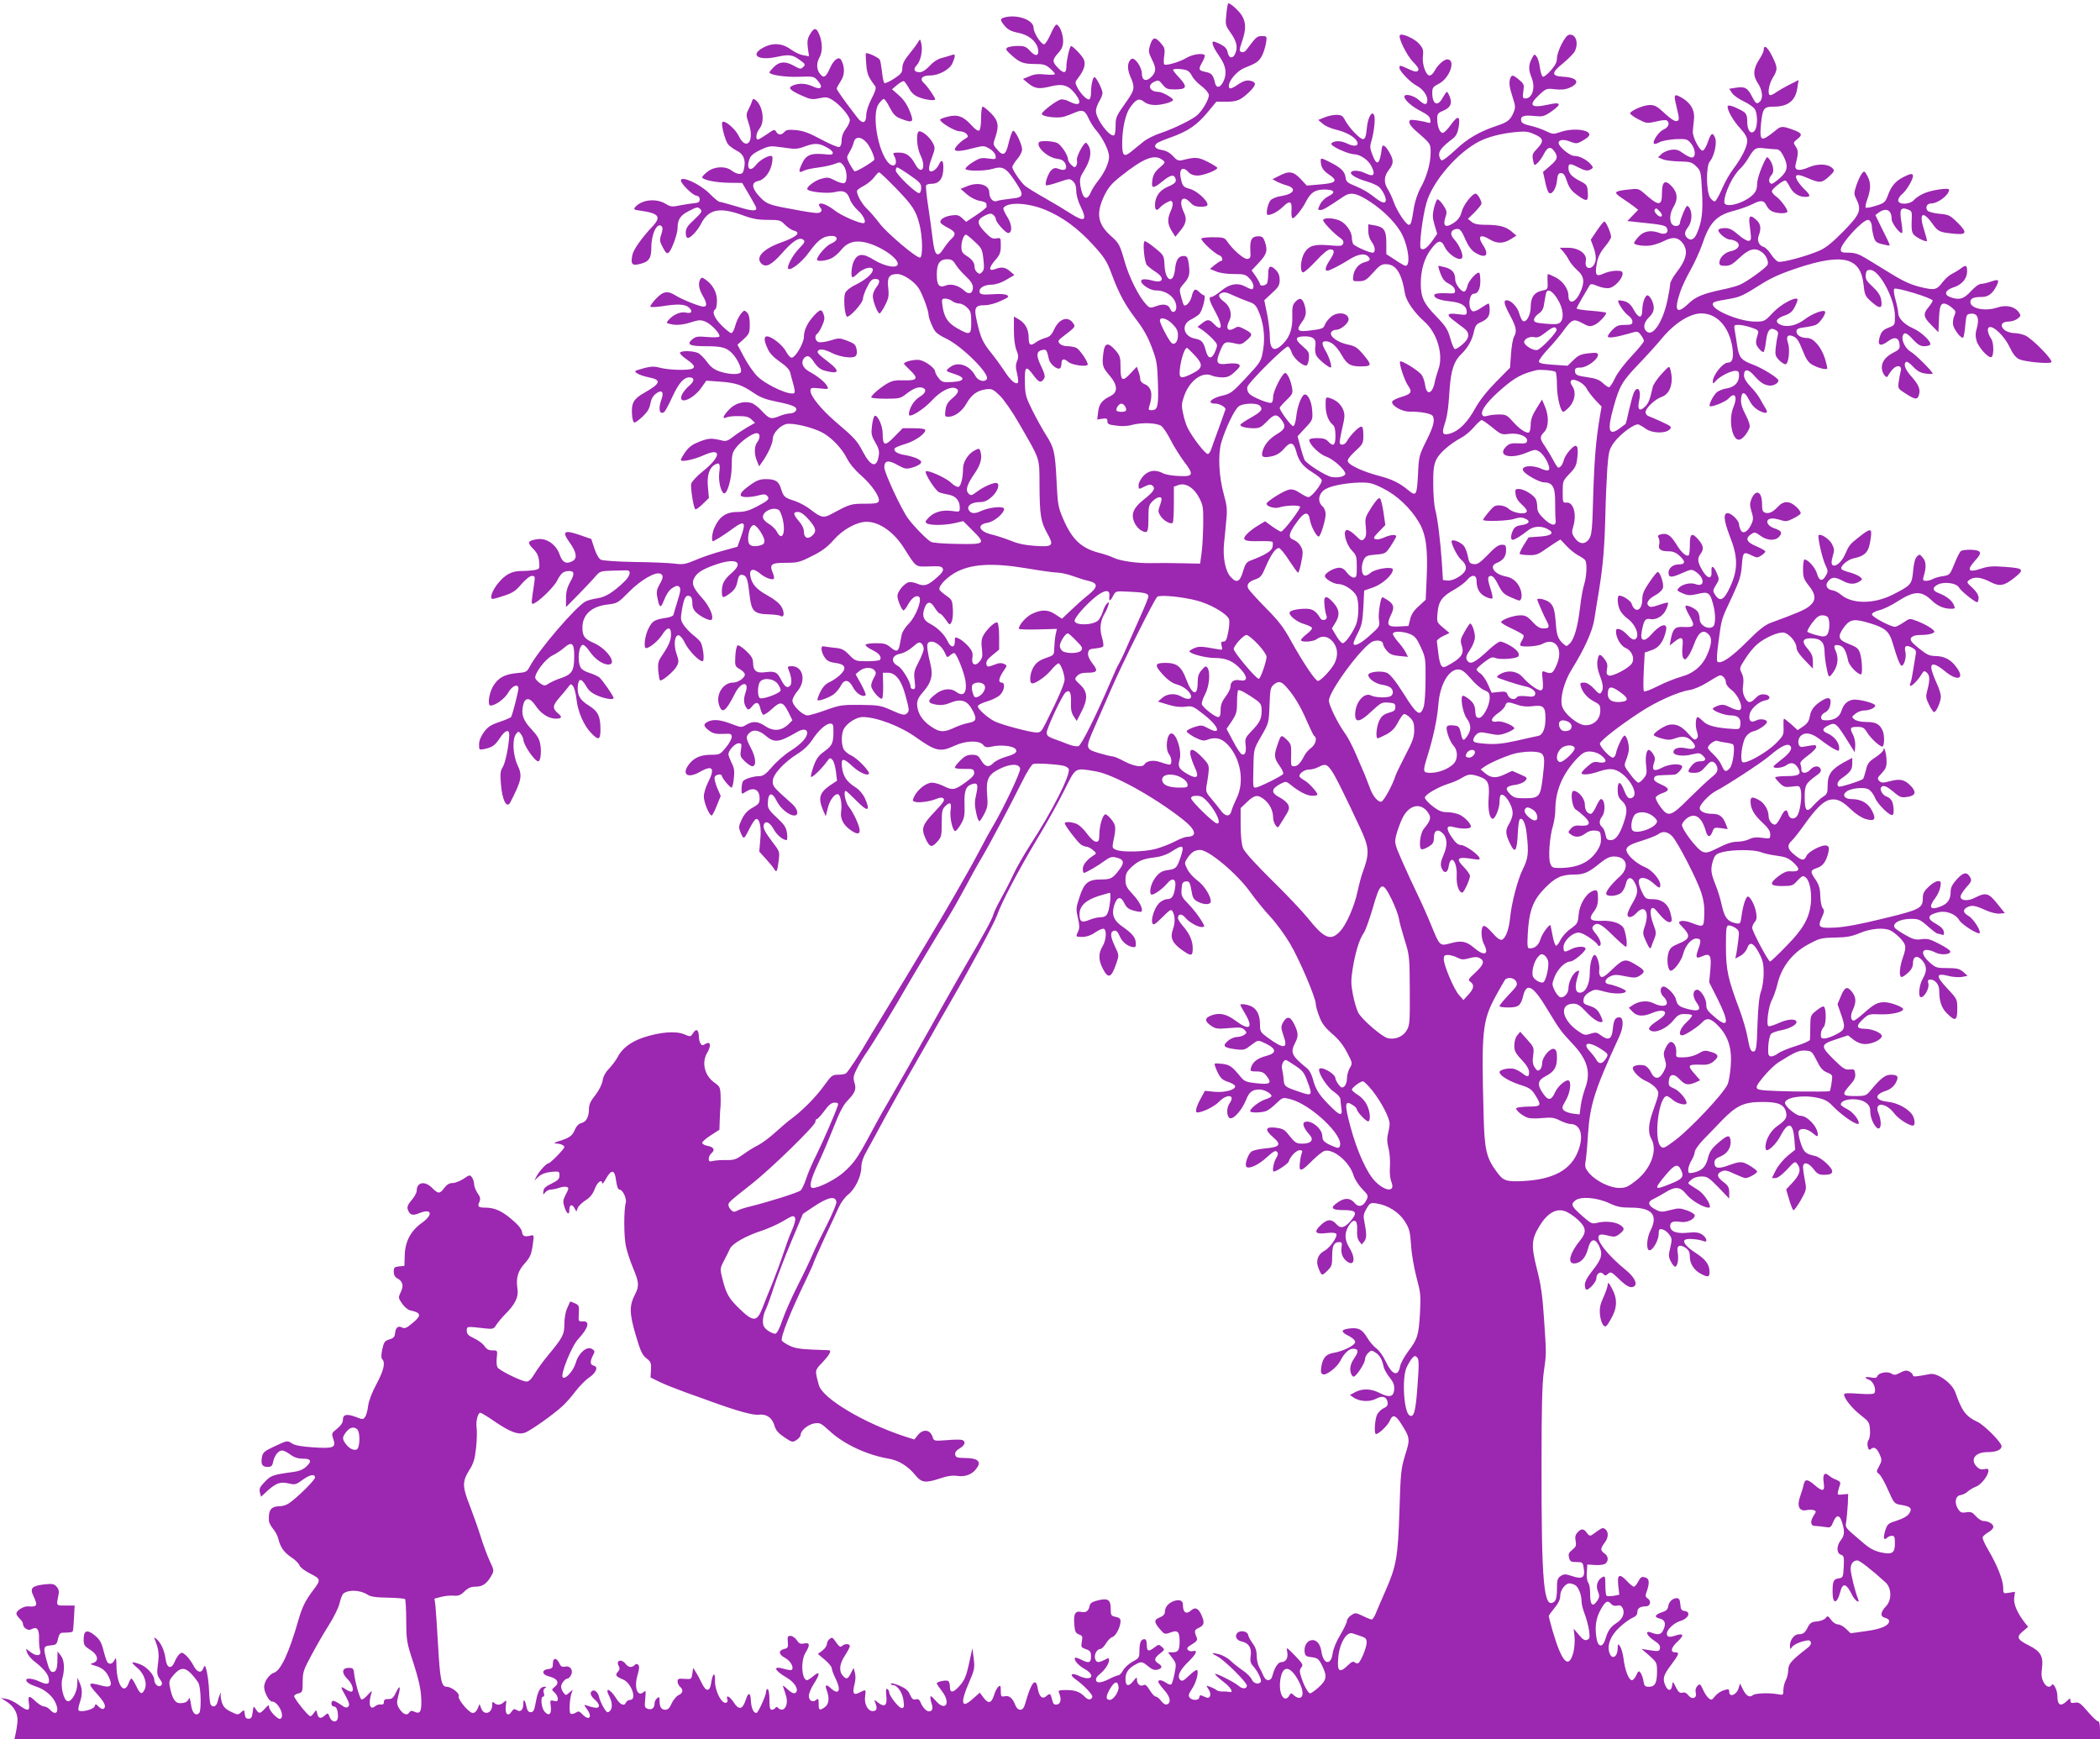 <?xml version="1.0" standalone="no"?>
<!DOCTYPE svg PUBLIC "-//W3C//DTD SVG 20010904//EN"
 "http://www.w3.org/TR/2001/REC-SVG-20010904/DTD/svg10.dtd">
<svg version="1.0" xmlns="http://www.w3.org/2000/svg"
 width="1280pt" height="1060pt" viewBox="0 0 1280 1060"
 preserveAspectRatio="xMidYMid meet">
<g transform="translate(0,1060) scale(0.1,-0.1)"
fill="#9c27b0" stroke="none">
<path d="M7475 10514 c-7 -63 -6 -68 24 -111 38 -53 46 -88 32 -125 -14 -38
-40 -36 -48 2 -4 23 -16 36 -45 51 -22 11 -42 18 -45 15 -9 -8 7 -44 43 -95
38 -56 44 -103 19 -151 -19 -38 -43 -38 -50 -2 -10 44 -20 56 -54 63 -46 9
-48 16 -24 58 12 21 19 41 16 45 -14 14 -74 5 -110 -16 -40 -25 -123 -49 -136
-41 -4 2 -5 26 -1 52 6 44 3 51 -23 81 -34 38 -48 34 -64 -19 -10 -33 -8 -43
14 -87 27 -53 24 -76 -11 -108 -29 -25 -52 -14 -52 25 0 42 -46 105 -65 89
-24 -20 -26 -59 -5 -107 28 -63 26 -80 -17 -142 -71 -101 -73 -104 -73 -158 0
-28 -4 -54 -9 -57 -25 -16 -111 98 -111 148 0 14 9 40 20 58 11 18 20 41 20
51 0 22 -38 97 -49 97 -10 0 -21 -49 -21 -96 0 -18 -4 -36 -10 -39 -12 -8 -53
32 -74 73 -14 28 -14 32 4 55 38 48 50 88 35 117 -14 27 -73 86 -78 79 -10
-12 -27 -91 -27 -123 0 -44 -16 -47 -53 -8 -34 36 -34 47 3 89 23 25 30 43 30
74 0 42 -23 99 -41 99 -6 0 -22 -27 -36 -60 -15 -33 -32 -60 -39 -60 -19 0
-64 70 -64 100 0 49 -100 84 -177 64 -29 -8 -29 -16 2 -53 19 -22 40 -33 82
-41 63 -13 107 -49 119 -94 11 -46 -12 -55 -46 -18 -25 28 -35 32 -77 32 -26
0 -55 -5 -63 -10 -12 -9 -8 -17 25 -46 51 -46 73 -54 145 -54 48 0 64 -4 89
-26 17 -14 31 -30 31 -35 0 -5 -26 -6 -58 -3 -42 5 -68 2 -97 -11 l-40 -16 30
-25 c43 -35 67 -38 137 -21 75 19 111 8 152 -45 44 -58 28 -79 -36 -47 -20 11
-45 16 -55 12 -32 -11 -113 -74 -113 -87 0 -17 96 -29 136 -17 16 5 46 16 66
25 47 20 61 14 84 -37 11 -23 31 -56 46 -72 40 -46 78 -124 78 -159 0 -39 -28
-99 -67 -148 -17 -21 -36 -51 -43 -67 -25 -61 -52 -44 -65 39 -5 39 -2 51 23
91 35 55 47 108 31 143 -7 14 -16 26 -20 26 -15 0 -61 -89 -55 -107 3 -10 1
-25 -4 -33 -7 -12 -12 -12 -29 4 -12 11 -21 26 -21 34 0 26 -42 90 -67 101
-13 6 -44 11 -68 11 -37 0 -45 -3 -45 -18 0 -32 63 -83 110 -89 31 -4 44 -12
53 -30 15 -33 -1 -47 -38 -33 -22 9 -31 7 -46 -6 -19 -17 -43 -84 -33 -93 3
-3 36 5 74 18 68 23 71 24 90 6 14 -12 20 -31 20 -59 0 -23 11 -63 25 -91 44
-90 28 -102 -58 -47 -34 22 -107 66 -162 97 -55 31 -108 64 -119 74 -26 23
-76 97 -76 113 1 7 14 29 30 48 17 19 30 46 30 60 -1 31 -41 116 -55 113 -5
-1 -17 -32 -26 -70 -18 -79 -34 -89 -72 -43 -25 29 -25 32 -11 71 25 72 19
104 -26 149 -22 22 -44 40 -50 40 -6 0 -10 -30 -10 -69 0 -42 -5 -73 -12 -77
-6 -4 -26 9 -47 33 -49 54 -84 67 -144 52 -26 -6 -47 -15 -47 -18 0 -17 90
-71 118 -71 16 0 36 -7 43 -16 12 -15 11 -18 -5 -28 -29 -16 -66 -53 -66 -66
0 -15 36 -13 111 7 64 16 67 16 100 -3 20 -12 35 -29 37 -43 4 -22 2 -23 -45
-17 -42 6 -53 3 -96 -24 -26 -16 -45 -35 -42 -40 8 -14 119 -13 165 1 60 18
82 7 134 -71 62 -92 59 -103 -24 -111 -36 -4 -74 -10 -84 -14 -22 -10 -46 17
-46 51 0 49 -68 68 -138 38 l-37 -15 39 -34 c23 -19 56 -36 78 -39 21 -3 39
-11 40 -16 0 -6 1 -14 2 -19 1 -5 -27 -28 -62 -51 l-63 -42 -24 22 c-20 19
-32 22 -66 17 -45 -6 -76 -28 -65 -46 4 -6 25 -20 47 -31 44 -23 48 -38 18
-66 -12 -10 -32 -36 -46 -57 -40 -63 -56 -48 -69 63 -6 52 -19 144 -28 203 -9
59 -14 112 -11 118 4 5 18 9 33 9 48 0 72 33 72 99 0 46 -11 53 -28 17 -6 -14
-20 -30 -32 -36 -32 -17 -36 11 -10 79 20 55 21 61 6 89 -17 34 -61 72 -82 72
-22 0 -18 -96 7 -147 37 -76 6 -125 -33 -53 -28 51 -55 70 -99 70 -36 0 -39
-2 -29 -19 31 -59 -10 -84 -47 -28 -60 90 -87 290 -47 344 11 15 24 28 30 30
5 2 22 -22 37 -52 24 -45 36 -57 72 -70 70 -27 78 -20 49 50 -16 40 -39 72
-66 95 l-41 36 32 27 c18 15 37 25 41 22 5 -3 19 -23 31 -44 15 -28 34 -44 63
-55 40 -15 96 -22 96 -11 0 11 -48 81 -69 99 -28 25 -11 46 37 46 55 0 122 37
138 76 19 45 18 58 -3 49 -10 -4 -36 -11 -58 -17 -26 -6 -53 -22 -77 -48 -24
-26 -46 -40 -62 -40 -35 0 -42 18 -18 43 24 25 38 93 27 134 -6 26 -7 27 -18
8 -6 -11 -30 -44 -54 -73 -31 -38 -43 -62 -43 -86 0 -28 -7 -37 -50 -65 -27
-18 -54 -30 -59 -27 -5 3 -12 34 -15 69 -4 34 -10 68 -14 74 -8 13 -77 45 -84
38 -2 -2 -1 -32 2 -67 5 -59 11 -75 55 -134 7 -9 0 -32 -23 -76 -19 -37 -32
-78 -32 -99 0 -50 -23 -57 -54 -16 -76 98 -126 169 -126 177 0 5 11 25 24 45
25 37 27 84 4 128 -14 27 -46 4 -69 -48 -25 -56 -38 -64 -61 -35 -21 26 -23
65 -3 100 19 33 19 90 -1 139 -18 45 -32 45 -58 0 -14 -24 -17 -42 -12 -81 l7
-51 -34 6 c-19 3 -54 19 -77 36 -53 39 -113 42 -171 9 -79 -44 -27 -79 84 -55
78 17 99 14 145 -21 31 -22 32 -26 18 -40 -14 -14 -19 -14 -55 6 -52 30 -89
28 -123 -5 -15 -15 -28 -30 -28 -34 0 -15 92 -30 178 -27 92 3 94 3 118 -26
34 -39 18 -56 -31 -33 -41 19 -82 22 -120 7 -36 -14 -23 -29 53 -63 51 -23 62
-25 105 -16 41 9 51 8 82 -11 45 -28 105 -98 105 -123 0 -11 -11 -35 -25 -53
-16 -21 -25 -46 -25 -69 0 -22 -6 -38 -14 -41 -8 -3 -58 18 -110 46 -74 40
-110 53 -154 57 -45 4 -60 2 -71 -11 -18 -21 -38 -20 -50 1 -9 16 -14 15 -56
-15 -25 -17 -50 -32 -55 -32 -17 0 -11 41 10 67 33 42 20 136 -23 172 -14 11
-18 11 -23 -5 -3 -11 -13 -34 -22 -51 -15 -30 -15 -36 2 -87 37 -107 -15 -170
-61 -75 -21 44 -86 99 -100 85 -10 -10 17 -114 35 -136 9 -11 33 -28 52 -38
41 -20 56 -54 46 -105 -5 -29 -11 -37 -29 -37 -12 0 -33 9 -47 20 -37 29 -104
27 -147 -6 -18 -14 -33 -29 -33 -34 0 -16 83 -33 164 -34 l80 -1 38 -65 c21
-36 41 -71 44 -78 15 -31 -15 -32 -110 -2 -54 16 -104 30 -110 30 -7 0 -34 23
-61 50 -57 58 -175 112 -175 80 0 -19 71 -89 93 -92 14 -2 22 -10 22 -23 0
-15 -8 -21 -30 -23 -16 -1 -56 -7 -87 -13 -52 -11 -60 -10 -93 10 -58 34 -145
24 -184 -22 -10 -12 -6 -16 26 -20 119 -16 136 -37 81 -96 -66 -70 -118 -143
-124 -177 -10 -53 -2 -64 41 -54 60 13 75 34 75 103 0 82 36 155 63 128 7 -7
7 -21 -2 -49 -12 -34 -11 -42 9 -80 18 -34 25 -40 36 -31 18 15 54 113 54 149
0 53 17 78 71 105 46 24 53 25 67 11 14 -13 10 -20 -36 -64 -42 -38 -52 -54
-52 -80 0 -20 5 -32 13 -32 17 0 60 46 80 86 45 89 113 103 249 54 64 -24 98
-30 158 -30 71 0 78 -2 104 -29 16 -16 39 -32 53 -36 48 -12 22 -37 -71 -71
-117 -41 -167 -96 -121 -134 26 -21 60 -2 120 65 66 76 108 103 131 84 13 -10
9 -18 -25 -53 -39 -40 -78 -112 -66 -124 13 -14 84 41 125 99 54 74 83 97 130
101 49 4 54 -26 7 -46 -31 -12 -87 -77 -87 -98 0 -13 48 -9 84 6 18 8 45 30
60 49 35 45 74 61 132 53 83 -11 209 -88 216 -131 5 -34 -74 -22 -145 21 -67
42 -98 40 -122 -6 -15 -29 -21 -100 -8 -100 4 0 19 11 33 25 33 32 90 45 90
21 0 -24 -46 -63 -106 -92 -29 -14 -55 -34 -62 -49 -11 -24 -6 -117 8 -143 9
-18 100 80 100 108 0 11 11 43 25 70 20 40 30 50 50 50 30 0 32 -18 5 -53 -11
-14 -20 -37 -20 -51 0 -31 29 -106 41 -106 5 0 20 22 34 50 22 43 24 58 19
106 -8 64 6 84 56 84 34 0 100 -43 128 -84 23 -34 62 -138 62 -166 0 -10 9
-38 21 -64 18 -41 28 -51 91 -82 97 -49 262 -214 243 -244 -13 -22 -54 -11
-70 19 -34 66 -108 91 -156 52 -28 -22 -28 -22 31 -41 68 -22 60 -44 -16 -48
-57 -3 -64 -1 -83 24 -12 15 -21 32 -21 39 0 21 -58 64 -95 71 -31 5 -95 -10
-95 -23 0 -2 16 -19 35 -37 55 -52 48 -66 -33 -64 -56 2 -75 -2 -107 -21 -45
-27 -95 -71 -95 -83 0 -4 40 -8 89 -8 83 0 90 2 126 30 41 33 76 46 100 36 25
-9 17 -33 -20 -55 -34 -20 -65 -71 -65 -107 0 -25 86 27 141 86 48 53 108 85
140 75 29 -9 23 -30 -17 -63 -27 -23 -37 -39 -41 -71 -5 -38 -4 -41 18 -41 38
0 84 34 110 81 30 53 65 79 117 86 38 5 44 2 86 -38 26 -26 76 -97 117 -169
132 -229 124 -204 125 -375 1 -184 8 -225 46 -293 44 -78 37 -86 -70 -79 -61
4 -107 13 -152 32 -36 14 -85 30 -110 36 -83 19 -101 61 -31 73 40 6 101 57
101 84 0 20 -91 11 -142 -13 -39 -19 -65 -15 -75 11 -9 24 23 44 69 44 27 0
46 8 71 30 36 31 54 78 33 86 -17 6 -83 -23 -123 -54 -31 -23 -36 -24 -50 -9
-20 20 -9 55 41 127 35 51 45 95 30 134 -5 14 -9 14 -35 0 -37 -19 -69 -69
-69 -109 0 -55 -13 -107 -27 -112 -8 -3 -29 8 -46 25 -31 30 -143 80 -154 69
-10 -10 59 -118 81 -127 11 -5 38 -11 58 -15 43 -7 68 -36 68 -78 0 -27 0 -28
-49 -21 -59 8 -109 -7 -142 -42 -20 -21 -21 -27 -9 -34 21 -13 109 -12 170 2
l51 12 54 -54 c85 -84 82 -88 -87 -85 -82 1 -152 6 -164 13 -24 13 -103 93
-139 142 -40 54 -145 279 -145 312 0 42 25 46 81 14 43 -24 53 -26 88 -16 21
5 44 17 51 24 9 12 6 18 -19 31 -17 8 -51 18 -76 22 -44 6 -72 24 -61 41 3 5
33 17 66 27 59 18 120 61 120 84 0 7 -26 11 -69 11 l-69 0 -51 -52 c-58 -60
-71 -56 -71 22 0 47 -33 116 -49 105 -5 -3 -13 -30 -16 -60 -6 -48 -4 -60 20
-101 21 -36 26 -54 21 -82 -12 -76 -48 -67 -96 24 -37 70 -49 83 -172 188 -83
72 -148 152 -148 184 0 19 4 20 56 15 55 -6 56 -6 45 15 -13 24 -58 60 -111
89 -37 21 -50 54 -30 79 20 23 36 17 63 -25 19 -28 38 -43 64 -50 86 -24 96
-4 27 49 -64 49 -75 60 -69 71 10 15 42 10 83 -11 48 -25 127 -37 146 -21 9 8
11 22 7 43 -6 28 -14 35 -56 51 -47 18 -53 18 -103 2 -29 -9 -61 -13 -72 -10
-22 7 -27 39 -9 51 6 3 20 26 30 49 15 33 17 49 9 69 -12 34 -20 33 -57 -6
-41 -44 -63 -89 -63 -131 0 -38 -52 -127 -75 -127 -8 0 -23 17 -34 38 -20 38
-87 92 -116 92 -20 0 -19 -26 4 -75 12 -28 36 -53 75 -80 37 -25 58 -48 62
-64 3 -14 12 -46 19 -71 7 -24 11 -48 8 -53 -15 -25 -172 44 -228 101 -22 22
-58 74 -80 116 l-40 75 38 34 c34 32 37 39 37 90 0 39 -5 61 -17 73 -16 15
-18 15 -39 -11 -12 -16 -27 -48 -33 -72 -6 -24 -17 -43 -24 -43 -7 0 -34 22
-60 48 -45 46 -59 83 -37 97 6 3 10 28 10 54 0 50 -26 97 -71 128 -18 13 -23
13 -30 2 -15 -25 -10 -61 17 -106 27 -47 24 -68 -10 -60 -43 11 -122 44 -156
65 -51 32 -77 28 -122 -19 -21 -22 -36 -44 -34 -48 3 -4 34 -3 68 2 97 16 144
14 167 -7 26 -24 17 -39 -19 -31 -31 7 -74 -11 -103 -43 -17 -19 -17 -20 5
-26 38 -10 79 -7 134 11 44 14 57 14 83 3 36 -14 94 -77 86 -91 -4 -5 -35 -6
-73 -3 -57 5 -70 4 -91 -13 -39 -32 -19 -43 79 -43 101 0 130 -8 166 -47 30
-33 57 -91 50 -110 -7 -18 -72 -16 -129 3 -35 12 -55 27 -78 59 -17 23 -42 48
-55 54 -30 13 -101 15 -109 2 -3 -6 15 -24 40 -41 70 -48 59 -65 -40 -64 -44
0 -99 6 -123 13 -42 11 -61 9 -142 -16 -25 -8 16 -31 76 -43 78 -16 71 -37
-29 -94 -64 -36 -79 -62 -75 -128 2 -33 8 -53 15 -53 7 0 30 17 51 37 28 27
41 48 46 77 4 26 15 47 33 61 35 28 52 13 35 -33 -21 -57 -13 -96 15 -79 7 4
30 46 51 93 39 84 69 119 104 119 32 0 32 -23 1 -49 -49 -42 -68 -91 -35 -91
29 0 81 38 109 80 l28 40 85 -6 c96 -7 133 -20 206 -70 38 -26 72 -39 142 -53
101 -20 129 -35 111 -57 -6 -8 -22 -14 -36 -14 -13 0 -40 -7 -60 -15 -53 -22
-63 -19 -108 29 -22 25 -53 48 -68 51 -47 12 -99 -4 -134 -42 -36 -38 -44 -60
-15 -47 9 5 43 9 75 8 44 0 62 -5 78 -21 l21 -20 -49 -28 c-26 -16 -65 -41
-86 -58 -29 -23 -44 -28 -65 -22 -66 16 -80 15 -135 -5 -44 -17 -66 -32 -88
-62 -16 -23 -29 -45 -29 -51 0 -15 78 1 143 30 108 48 102 -11 -11 -101 -34
-27 -65 -61 -69 -74 -5 -21 12 -136 24 -155 3 -5 23 8 45 30 l39 38 -6 66 c-7
72 8 119 44 138 27 15 32 4 25 -50 -6 -46 8 -113 27 -125 20 -12 49 86 49 165
0 67 3 82 25 111 30 40 100 90 127 90 22 0 24 -28 3 -56 -18 -24 -19 -72 -1
-114 l13 -32 20 28 c34 48 63 112 63 138 0 36 45 84 85 92 41 7 152 -19 215
-51 57 -30 121 -96 153 -160 15 -30 49 -71 86 -103 65 -57 117 -133 107 -157
-4 -12 -24 -15 -87 -15 -83 0 -89 -2 -204 -64 -44 -24 -62 -20 -117 23 -27 22
-72 47 -101 57 -66 21 -71 26 -86 74 -14 47 -34 60 -94 60 -33 0 -55 -8 -88
-31 -51 -36 -71 -58 -63 -70 7 -12 61 -11 108 2 30 8 42 8 52 -3 18 -18 8 -28
-64 -66 -46 -24 -75 -32 -113 -32 -73 0 -113 -26 -145 -97 -15 -34 -19 -87 -6
-81 25 12 81 48 118 76 72 53 83 42 51 -48 l-22 -62 -90 -25 c-50 -13 -123
-38 -163 -55 -64 -27 -79 -30 -130 -23 -31 4 -141 9 -243 10 -110 2 -195 8
-207 14 -12 6 -28 35 -39 68 l-19 58 -72 25 c-96 33 -109 21 -58 -49 41 -58
46 -95 15 -111 -37 -20 -61 -8 -77 38 -21 63 -80 104 -136 96 -60 -9 -65 -19
-27 -58 26 -26 34 -45 37 -79 4 -43 3 -45 -27 -51 -17 -3 -54 -6 -82 -6 -58 0
-99 -22 -143 -77 -35 -44 -52 -93 -31 -93 7 0 40 9 74 21 49 16 69 30 102 70
26 29 50 49 63 49 19 0 20 -4 14 -47 -17 -110 -18 -123 -10 -123 25 0 127 97
149 140 24 47 40 60 75 60 31 0 33 -18 6 -66 -19 -34 -26 -61 -26 -100 l0 -54
78 79 c42 43 89 93 103 110 25 29 31 31 98 33 39 1 79 2 88 2 33 2 26 -34 -14
-71 -67 -64 -113 -92 -161 -99 -26 -4 -58 -12 -72 -19 -60 -31 -293 -303 -343
-401 -15 -28 -21 -32 -75 -36 -77 -7 -116 -29 -147 -81 -25 -44 -35 -117 -15
-117 30 0 87 42 108 79 24 43 62 57 62 24 -1 -20 -36 -159 -45 -173 -3 -4 -35
-18 -71 -30 -53 -18 -71 -30 -95 -63 -19 -26 -29 -52 -29 -74 0 -34 1 -34 32
-28 50 11 64 21 95 67 32 49 58 57 57 18 -2 -65 -24 -170 -39 -194 -15 -22
-17 -41 -12 -101 7 -101 36 -157 58 -114 69 135 74 161 44 225 -29 62 -34 158
-10 190 15 19 15 19 30 0 8 -11 15 -26 15 -33 0 -32 69 -133 91 -133 13 0 20
52 13 98 -5 36 -17 57 -54 97 -51 54 -64 90 -52 145 11 52 41 52 76 0 32 -49
80 -80 124 -80 35 0 41 10 16 30 -38 32 -37 49 3 95 21 23 46 54 55 66 17 23
19 23 31 7 8 -10 17 -46 21 -80 7 -73 45 -161 89 -205 45 -48 57 -43 57 21 0
81 -15 111 -71 146 -54 33 -72 64 -67 119 4 48 22 49 49 2 16 -29 35 -45 70
-60 46 -20 99 -28 99 -15 0 12 -67 108 -86 125 -11 8 -38 21 -61 28 -25 7 -48
21 -54 33 -22 41 -11 138 15 138 7 0 25 -18 40 -40 30 -45 79 -80 114 -80 58
0 -7 96 -90 132 -55 24 -68 41 -68 93 0 79 55 130 156 141 57 7 62 10 127 76
71 72 160 124 191 112 21 -8 20 -26 -5 -68 -15 -27 -19 -43 -13 -73 11 -62 20
-72 34 -38 23 57 38 80 64 95 19 11 28 12 37 3 9 -9 7 -29 -11 -85 -12 -40
-24 -78 -25 -85 -2 -7 -21 -15 -42 -18 -74 -11 -87 -19 -110 -65 -22 -42 -32
-120 -15 -120 21 0 74 44 97 80 32 51 55 53 55 5 0 -38 -14 -70 -56 -132 -22
-32 -25 -46 -22 -90 3 -29 7 -56 11 -59 9 -10 86 55 102 86 13 25 13 34 -1 74
-20 57 -12 119 14 114 9 -2 27 -24 38 -49 22 -44 84 -109 106 -109 14 0 4 90
-12 117 -7 10 -27 29 -45 43 -18 14 -43 40 -56 58 -21 32 -22 38 -12 99 13 71
23 89 47 80 11 -4 16 -19 16 -42 0 -26 7 -43 25 -59 29 -27 83 -52 92 -43 16
17 -12 82 -57 132 -59 65 -68 93 -44 130 19 29 53 49 132 76 118 40 167 14 95
-50 -50 -43 -63 -68 -63 -115 0 -41 5 -43 40 -19 35 24 48 43 55 80 7 36 16
46 38 37 19 -7 26 -31 36 -122 11 -97 26 -113 113 -116 35 -1 69 -5 76 -10 22
-13 25 22 5 56 -12 21 -43 46 -83 68 -69 38 -96 68 -106 117 -9 45 16 53 57
19 31 -27 75 -43 86 -33 3 4 0 20 -7 36 -21 52 -10 61 79 61 72 0 85 3 160 41
61 30 94 55 133 99 56 64 141 110 201 110 78 -1 165 -62 227 -160 77 -121 67
-114 154 -112 64 3 77 0 83 -14 4 -12 -6 -28 -38 -55 -54 -48 -75 -54 -119
-36 -22 9 -43 12 -56 7 -27 -11 -64 -57 -64 -82 0 -25 27 -88 37 -88 5 0 17
16 28 36 22 41 52 61 68 45 18 -18 -22 -121 -64 -162 -20 -20 -40 -50 -43 -68
-3 -17 -9 -44 -12 -61 -8 -42 -20 -45 -55 -16 -25 22 -41 26 -89 26 -32 0 -61
-4 -64 -9 -4 -5 14 -19 38 -31 43 -20 62 -43 50 -61 -3 -5 -38 -9 -78 -9 -70
0 -73 1 -110 39 -32 33 -46 39 -89 43 -29 3 -59 7 -67 9 -21 5 -15 -38 9 -71
13 -18 30 -26 61 -30 60 -7 73 -30 36 -68 -15 -16 -45 -37 -65 -47 -28 -12
-45 -30 -61 -62 -12 -24 -20 -47 -17 -50 9 -8 73 16 102 38 14 12 32 34 40 50
22 42 50 38 75 -11 19 -37 61 -62 76 -47 4 3 -9 33 -27 67 l-34 61 24 20 c28
23 74 25 92 3 10 -13 10 -20 -4 -44 -9 -15 -17 -37 -17 -49 0 -25 55 -89 67
-78 4 5 7 42 6 83 l-2 74 30 0 c48 0 83 -45 108 -138 25 -93 25 -96 6 -112
-12 -10 -28 -7 -88 20 -67 30 -80 33 -192 34 -112 1 -126 -1 -210 -31 -49 -18
-100 -33 -113 -33 -30 0 -92 60 -92 90 0 12 14 38 30 57 55 63 35 153 -34 153
-23 0 -27 -3 -21 -17 20 -48 24 -88 11 -102 -18 -18 -32 -8 -56 38 -23 46 -37
52 -97 44 -53 -7 -73 9 -73 60 0 22 -11 41 -41 69 -22 21 -46 37 -52 35 -7 -2
-13 -30 -15 -65 -3 -60 -2 -63 27 -80 17 -9 31 -24 31 -33 0 -21 -42 -49 -72
-49 -60 0 -105 -71 -86 -134 19 -60 41 -44 97 66 37 75 91 80 65 6 -14 -41
-11 -71 9 -96 8 -10 15 -7 32 14 25 31 41 26 50 -16 4 -16 11 -32 16 -36 6 -3
30 13 54 35 53 49 67 46 101 -20 l24 -49 -20 -20 c-45 -45 -94 -50 -146 -15
-43 29 -75 32 -115 8 -28 -17 -32 -17 -77 0 -77 30 -117 35 -152 21 -36 -16
-35 -29 4 -58 21 -16 40 -20 82 -19 49 3 54 1 54 -19 0 -11 -16 -41 -36 -64
-34 -42 -38 -44 -90 -44 -62 0 -102 -17 -133 -56 -48 -61 -13 -91 60 -51 83
48 100 28 54 -63 -14 -27 -25 -65 -25 -85 0 -35 33 -115 48 -115 4 0 18 27 31
60 l24 59 -22 50 c-11 27 -18 57 -15 65 6 17 44 22 44 7 0 -12 49 -71 59 -71
5 0 11 25 14 57 5 44 2 64 -14 94 -10 21 -19 45 -19 52 0 24 40 67 62 67 18 0
20 -4 14 -41 -6 -37 -3 -43 25 -70 17 -16 37 -29 44 -29 26 0 23 51 -6 107
-34 65 -35 74 -9 98 23 21 57 15 97 -19 54 -45 80 -42 192 23 35 21 61 18 61
-5 0 -29 -36 -68 -100 -109 -37 -23 -88 -68 -114 -99 -36 -42 -55 -56 -75 -56
-38 0 -93 -17 -103 -32 -4 -7 -8 -28 -8 -47 0 -33 0 -33 25 -17 48 32 85 15
85 -40 0 -28 -6 -36 -42 -56 -31 -17 -49 -36 -66 -70 -21 -45 -21 -50 -7 -84
18 -43 20 -41 55 29 14 28 31 53 37 55 23 7 35 -49 27 -125 l-6 -73 39 -43
c22 -24 45 -52 51 -62 15 -27 20 -18 28 48 7 55 6 58 -33 109 -52 68 -64 93
-57 113 10 26 37 13 60 -29 20 -36 55 -65 78 -66 5 0 6 19 3 42 -5 35 -15 51
-61 94 -45 41 -56 57 -56 82 0 72 25 81 55 19 21 -43 74 -87 106 -87 30 0 23
38 -13 71 -115 102 -118 106 -118 138 0 40 66 113 150 166 39 24 70 54 91 86
37 57 83 99 110 99 16 0 19 -7 19 -47 0 -72 -8 -88 -55 -122 -34 -24 -49 -44
-65 -88 -11 -30 -19 -61 -17 -67 4 -11 67 50 99 95 15 21 18 22 31 9 9 -8 18
-40 22 -71 l7 -57 -45 -30 c-62 -44 -71 -76 -41 -148 l17 -39 12 48 c12 49 39
87 61 87 16 0 28 -60 21 -103 -7 -43 11 -81 52 -112 41 -30 61 -32 61 -6 0 27
-39 111 -66 144 -21 25 -35 97 -19 97 3 0 30 -25 60 -55 75 -77 94 -73 56 12
-13 26 -34 51 -60 67 -51 33 -72 65 -79 121 -6 57 7 58 64 5 40 -37 88 -59
100 -47 11 11 -69 95 -106 112 -21 9 -43 28 -49 41 -14 33 -13 93 2 121 20 37
78 73 115 73 84 0 230 -55 327 -125 119 -84 147 -90 233 -50 68 32 150 34 174
6 14 -17 22 -18 59 -10 48 11 123 3 138 -15 16 -19 0 -32 -60 -49 -30 -9 -64
-26 -74 -37 -27 -29 -50 -25 -74 15 -17 30 -26 35 -57 35 -28 0 -44 -8 -70
-34 -19 -19 -34 -38 -34 -44 0 -5 26 -9 58 -8 51 1 57 -1 60 -21 2 -16 -11
-31 -54 -62 -65 -47 -79 -49 -134 -21 -22 11 -53 20 -69 20 -34 0 -84 -38
-107 -81 -13 -26 -13 -30 1 -35 21 -9 94 1 132 17 25 10 36 10 44 2 9 -9 -3
-27 -49 -75 -79 -82 -88 -106 -63 -163 26 -59 39 -64 73 -26 26 29 28 37 28
114 0 74 3 86 23 105 29 28 38 19 31 -27 -6 -38 10 -116 26 -126 5 -3 21 15
35 39 23 39 26 54 24 125 -3 85 9 113 52 124 28 7 32 -7 19 -66 -10 -41 -10
-66 0 -110 6 -32 16 -55 21 -51 5 3 19 24 30 47 18 35 21 52 16 111 -8 96 6
126 76 160 66 33 120 33 125 1 3 -21 -101 -240 -163 -345 -18 -30 -53 -93 -77
-140 -25 -47 -54 -101 -65 -120 -11 -19 -51 -89 -88 -155 -75 -132 -277 -470
-430 -720 -54 -88 -107 -176 -118 -195 -38 -67 -110 -175 -121 -182 -6 -4 -28
-8 -48 -8 -34 0 -41 -5 -84 -65 -49 -69 -134 -155 -200 -203 -22 -16 -66 -54
-99 -84 -33 -30 -80 -65 -105 -78 -25 -12 -66 -38 -92 -57 -41 -29 -55 -34
-100 -33 -29 1 -65 -2 -80 -5 -24 -6 -28 -4 -28 13 0 11 7 25 15 32 25 21 17
39 -20 46 -19 3 -35 12 -35 19 0 7 24 28 53 46 l52 34 2 60 c1 33 3 71 5 85 1
14 1 46 0 71 -2 41 -6 49 -36 70 -61 42 -81 122 -46 182 27 45 21 74 -10 55
-17 -11 -22 -10 -30 2 -5 8 -10 26 -10 40 -1 44 -15 54 -34 26 -16 -26 -17
-26 -57 -9 -52 21 -147 13 -247 -20 -78 -26 -131 -67 -159 -122 -8 -16 -31
-46 -49 -66 -23 -23 -37 -49 -41 -75 -4 -23 -21 -58 -44 -88 -28 -34 -39 -58
-39 -82 0 -50 -16 -81 -45 -88 -17 -4 -31 -18 -41 -41 -15 -37 -33 -50 -98
-70 -26 -8 -33 -13 -19 -14 29 -1 53 -11 53 -22 0 -11 -86 -99 -97 -99 -13 0
-58 -50 -73 -80 l-13 -25 26 24 c18 16 42 25 77 29 49 4 50 4 50 -22 0 -21 -9
-30 -47 -49 -36 -17 -49 -28 -51 -47 -2 -23 -1 -24 11 -7 8 9 23 17 34 17 11
0 34 5 52 11 17 6 38 8 46 5 13 -5 12 -11 -6 -45 -18 -35 -19 -45 -9 -76 14
-43 30 -54 30 -21 0 34 16 41 31 14 l12 -22 8 21 c4 12 26 33 47 47 29 18 45
38 57 70 16 42 45 63 45 34 0 -7 11 5 23 27 34 61 54 58 62 -9 5 -37 12 -56
21 -56 20 0 46 -57 38 -82 -12 -40 -12 -203 1 -263 7 -33 27 -93 44 -134 36
-85 38 -108 12 -159 -36 -70 -35 -115 3 -246 30 -101 40 -124 66 -144 28 -22
30 -29 28 -71 l-3 -46 55 -27 c30 -15 107 -45 170 -68 63 -22 129 -46 145 -52
157 -57 254 -84 288 -80 49 6 83 -18 97 -65 8 -29 22 -46 60 -72 48 -32 51
-33 75 -17 14 9 25 23 25 31 0 26 44 63 83 70 34 5 41 2 90 -43 87 -82 229
-149 364 -172 61 -10 118 -46 162 -100 38 -47 61 -50 152 -20 44 15 73 19 104
15 50 -8 96 11 121 51 26 38 1 58 -73 58 -50 1 -58 4 -61 21 -2 14 7 26 28 38
32 20 39 41 15 51 -8 3 -51 3 -94 -1 -77 -6 -79 -5 -86 18 -15 47 -58 53 -91
12 l-21 -26 -54 17 c-254 83 -507 234 -528 315 -25 93 -26 87 23 139 43 46 56
71 39 73 -5 0 -51 2 -105 4 -72 3 -106 9 -136 24 -23 11 -43 25 -46 30 -11 17
49 170 150 378 24 51 44 95 44 99 0 4 29 68 63 143 35 75 75 160 88 190 14 31
38 64 58 80 42 32 81 112 81 167 0 29 11 62 39 110 21 38 68 123 103 189 75
137 119 216 205 365 33 58 72 125 86 150 13 25 65 115 114 200 123 212 263
474 280 521 25 74 130 274 237 453 60 98 137 237 172 307 73 146 62 140 193
118 109 -19 353 -154 528 -291 83 -65 94 -107 28 -108 -11 0 -45 -13 -75 -29
-31 -16 -83 -36 -117 -45 -69 -18 -198 -21 -238 -6 -24 9 -26 14 -21 43 20 93
19 105 -9 142 -16 20 -33 34 -38 32 -17 -5 -35 -68 -36 -119 -1 -41 -4 -48
-20 -48 -12 0 -33 19 -53 46 -18 25 -45 52 -60 60 -29 15 -78 19 -78 6 0 -12
75 -111 97 -128 10 -7 25 -14 34 -14 9 0 27 -9 40 -20 23 -20 24 -21 5 -33
-40 -25 -66 -57 -66 -82 0 -14 3 -25 6 -25 12 0 89 45 126 73 30 22 44 27 67
22 51 -11 57 -30 26 -72 -42 -57 -54 -63 -116 -63 -77 0 -102 -21 -130 -110
-21 -63 -21 -73 -9 -124 10 -43 11 -62 2 -81 -16 -35 -17 -35 26 -35 23 0 51
9 74 25 20 14 44 25 52 25 23 0 21 -67 -4 -108 -25 -41 -25 -82 0 -132 35 -69
54 -62 85 31 16 47 16 49 -10 103 -29 61 -29 89 -3 94 12 2 22 -8 32 -32 15
-36 46 -62 81 -68 16 -2 20 2 18 26 -2 33 -22 57 -79 97 -56 38 -70 75 -53
131 18 54 40 59 62 14 13 -27 25 -37 58 -46 22 -6 43 -9 46 -6 13 13 -11 62
-52 105 -38 41 -45 54 -45 89 0 32 6 47 31 72 43 42 74 56 144 64 40 5 74 16
106 36 72 47 81 41 53 -40 -21 -60 -27 -66 -77 -73 -31 -4 -49 -14 -69 -38
-29 -34 -45 -89 -33 -109 8 -12 67 27 101 68 31 37 55 24 47 -25 -8 -55 -20
-73 -49 -73 -14 0 -36 -11 -49 -24 -27 -27 -51 -97 -41 -122 6 -15 15 -9 60
35 51 51 55 52 65 33 14 -27 14 -67 0 -107 -18 -48 -4 -81 49 -120 62 -45 72
-45 72 5 0 46 -19 90 -61 138 -16 18 -29 39 -29 47 0 27 23 28 44 3 23 -28 75
-58 101 -58 8 0 15 2 15 4 0 16 -51 89 -92 132 -46 47 -49 54 -46 95 2 36 7
45 25 47 23 3 26 -4 38 -70 4 -28 13 -42 35 -53 40 -21 80 -20 80 2 0 34 -42
99 -83 128 -23 17 -50 47 -60 68 -18 36 -18 39 -1 65 25 38 45 51 79 52 53 0
227 -146 307 -259 29 -41 83 -107 119 -146 36 -38 91 -113 122 -166 58 -98
157 -330 157 -368 0 -11 9 -45 21 -75 15 -42 34 -67 78 -106 40 -33 70 -72 92
-115 33 -63 34 -65 16 -94 -9 -16 -17 -45 -17 -64 0 -19 -7 -40 -16 -48 -14
-11 -19 -9 -35 11 -10 14 -19 30 -19 37 0 31 -100 84 -100 53 0 -31 53 -109
89 -133 23 -15 41 -35 41 -45 0 -9 3 -34 6 -55 9 -54 -10 -48 -77 21 -62 63
-81 95 -98 160 -7 24 -21 51 -33 60 -96 78 -105 97 -73 158 20 39 19 60 -6
111 -24 50 -45 53 -69 11 -13 -25 -13 -32 3 -79 30 -83 4 -86 -100 -10 -39 29
-43 35 -43 76 0 57 -17 93 -51 111 -27 13 -69 19 -69 9 0 -2 14 -27 31 -56 50
-86 25 -103 -61 -39 -57 43 -104 51 -155 28 -33 -15 -32 -32 6 -59 28 -19 38
-21 108 -15 67 6 81 5 96 -10 16 -17 16 -18 -1 -31 -10 -7 -30 -13 -45 -13
-15 0 -41 -11 -56 -25 -34 -30 -24 -40 49 -50 37 -5 54 -3 71 9 12 9 32 23 44
32 21 15 26 15 70 -7 66 -33 65 -58 -1 -75 -52 -14 -80 -35 -91 -71 -6 -21 -3
-23 34 -23 31 0 44 -6 60 -26 37 -47 24 -56 -69 -45 -53 6 -67 12 -87 37 -54
65 -65 73 -109 80 -25 3 -47 4 -50 1 -3 -2 5 -25 17 -51 18 -37 30 -48 63 -59
22 -7 42 -19 44 -25 7 -23 -62 -42 -125 -36 l-59 6 -27 -50 c-27 -50 -34 -82
-19 -82 31 0 104 36 132 65 48 50 101 44 66 -7 -18 -25 -21 -65 -7 -87 17 -27
77 33 107 108 18 46 38 61 81 61 29 0 73 -24 73 -40 0 -5 -17 -14 -37 -20 -37
-12 -93 -55 -93 -72 0 -12 78 -10 103 3 12 6 39 27 59 47 36 34 37 35 83 23
124 -31 326 -222 302 -285 -6 -15 -10 -15 -44 -1 -50 21 -63 33 -63 60 0 49
-76 106 -110 85 -14 -9 0 -41 33 -77 27 -30 9 -53 -44 -53 -39 0 -45 4 -92 63
-17 22 -34 30 -69 34 -65 8 -72 -11 -20 -56 55 -47 45 -62 -46 -70 -38 -4 -77
-12 -85 -20 -21 -17 -42 -80 -30 -92 16 -16 75 12 126 59 37 34 51 42 60 33 9
-9 8 -19 -6 -42 -15 -27 -24 -79 -13 -79 16 0 87 47 91 61 10 32 46 69 67 69
15 0 18 -4 13 -17 -4 -10 -10 -37 -12 -60 -7 -58 7 -56 74 12 30 30 65 58 77
61 55 13 151 -67 176 -149 7 -23 31 -61 53 -83 39 -41 39 -42 23 -73 -18 -34
-46 -40 -67 -15 -28 34 -59 36 -101 9 -54 -36 -45 -50 33 -50 77 0 86 -15 39
-69 -36 -40 -59 -45 -84 -17 -30 33 -55 32 -93 -3 -48 -44 -38 -60 32 -51 35
4 55 2 60 -5 10 -16 -40 -87 -74 -104 -39 -21 -53 -62 -34 -106 19 -47 20 -47
53 -15 27 26 30 35 30 90 0 64 11 85 43 85 16 0 18 -5 14 -33 -5 -34 6 -64 32
-84 46 -35 56 17 16 82 -30 49 -31 89 -5 133 31 51 56 40 52 -23 -2 -34 2 -57
13 -70 l15 -20 16 20 c15 20 15 43 -2 132 -5 24 0 42 16 68 21 35 24 36 64 30
69 -12 133 -53 169 -109 28 -45 32 -62 38 -146 3 -54 18 -138 33 -195 25 -93
27 -109 21 -220 -8 -134 -15 -157 -74 -234 -22 -30 -44 -70 -47 -88 -13 -67
-49 -53 -90 34 -14 30 -39 64 -56 76 -16 12 -41 41 -55 65 -30 51 -54 63 -112
55 -50 -7 -49 -21 2 -46 22 -11 37 -26 37 -36 0 -20 -73 -56 -131 -66 -46 -7
-66 -30 -75 -83 -5 -33 -3 -43 10 -48 20 -8 87 44 106 83 23 45 52 73 76 73
35 0 37 -16 9 -57 -25 -37 -31 -67 -19 -97 3 -9 10 -16 15 -16 15 0 69 82 69
105 0 12 9 30 20 40 18 17 21 17 45 1 26 -17 39 -40 49 -87 3 -14 19 -43 36
-64 24 -30 30 -47 28 -74 -4 -45 -29 -51 -90 -20 -51 26 -102 28 -147 5 l-33
-18 22 -15 c36 -25 98 -29 137 -8 39 22 66 13 71 -23 2 -16 -4 -25 -23 -34
-15 -6 -33 -24 -41 -39 -14 -28 -20 -119 -7 -119 17 0 71 52 83 79 17 43 36
39 69 -14 56 -88 57 -95 26 -192 -25 -82 -28 -106 -35 -338 -9 -286 -19 -340
-85 -490 -24 -55 -51 -117 -59 -137 -8 -21 -20 -38 -25 -38 -6 0 -31 10 -55
22 -42 20 -46 20 -70 4 -14 -9 -26 -25 -26 -34 0 -10 -18 -48 -40 -85 -24 -39
-43 -85 -47 -113 -10 -77 -57 -69 -69 12 -7 49 -33 75 -65 67 -25 -7 -41 -37
-37 -71 3 -23 8 -28 43 -32 35 -4 43 -10 63 -50 32 -65 29 -88 -19 -132 -23
-21 -47 -38 -53 -38 -13 0 -39 48 -56 103 -10 31 -9 41 2 55 13 15 8 23 -39
72 -53 54 -53 54 -47 22 7 -36 -8 -62 -37 -62 -19 0 -41 -35 -53 -82 -9 -37
-40 -37 -55 -1 -7 16 -18 39 -26 53 -8 14 -15 44 -15 68 0 30 -7 53 -24 75
-13 18 -26 41 -28 52 -4 24 -49 32 -67 12 -17 -21 -3 -45 30 -52 41 -9 60 -40
52 -87 -4 -31 -1 -44 14 -61 28 -30 55 -86 48 -97 -12 -19 -45 -10 -55 14 -5
13 -30 39 -57 57 -26 18 -60 45 -75 60 -15 14 -45 31 -67 37 -49 12 -52 8 -11
-13 43 -22 180 -158 180 -178 0 -21 -28 -22 -50 -2 -25 23 -149 85 -144 72 3
-7 28 -29 55 -50 46 -35 61 -68 28 -58 -8 2 -25 3 -38 2 -13 0 -29 3 -35 8 -7
6 -24 15 -39 20 -27 11 -27 11 -11 -14 20 -30 12 -60 -14 -50 -9 4 -23 9 -29
12 -7 3 -13 -2 -13 -11 0 -20 -43 -22 -59 -2 -9 11 -6 22 13 51 25 37 42 93
34 116 -2 6 -23 -7 -47 -30 -38 -36 -46 -40 -58 -28 -20 20 -2 59 52 111 48
47 58 72 25 63 -10 -3 -24 1 -30 8 -8 10 -2 18 26 34 27 16 34 26 29 39 -17
41 -16 48 10 60 34 16 39 31 20 75 -19 45 -39 55 -64 33 -31 -28 -51 -14 -51
35 0 26 -24 34 -61 19 -32 -14 -49 -37 -49 -67 0 -11 -12 -23 -30 -30 -37 -14
-37 -29 -1 -71 28 -33 30 -34 66 -21 43 16 55 5 55 -53 0 -54 -8 -68 -42 -68
l-29 0 26 -34 c25 -34 26 -36 14 -96 -6 -33 -16 -63 -20 -66 -5 -3 -19 2 -31
10 -26 18 -48 21 -48 6 0 -5 16 -27 35 -49 38 -41 45 -78 19 -88 -11 -4 -23 3
-36 20 -11 15 -26 27 -33 27 -8 0 -24 18 -37 39 -18 30 -28 37 -38 31 -18 -11
-40 6 -40 33 0 18 -2 17 -21 -7 -30 -38 -49 -34 -49 12 0 40 20 67 67 91 31
16 38 14 72 -15 23 -19 38 -24 56 -20 30 8 32 22 5 38 -28 18 -25 33 10 60 30
23 30 25 12 41 -18 16 -20 16 -45 -3 -36 -28 -47 -25 -47 15 0 24 -5 35 -14
35 -22 0 -30 -19 -31 -70 0 -42 -2 -46 -43 -68 -23 -13 -49 -37 -57 -53 -9
-16 -21 -29 -28 -29 -6 0 -34 -11 -61 -25 -49 -24 -76 -24 -76 0 0 8 10 22 23
32 31 24 57 64 57 85 0 15 -3 15 -27 2 -38 -19 -50 -18 -58 6 -8 24 11 60 31
60 8 0 24 15 35 34 11 19 29 36 39 39 21 5 50 62 50 97 0 15 -8 22 -30 26 -28
6 -30 10 -30 50 0 55 -18 66 -80 50 -32 -8 -46 -17 -48 -31 -6 -33 -22 -45
-51 -39 -37 8 -48 -11 -43 -74 3 -45 8 -55 28 -63 22 -8 24 -13 18 -44 -6 -33
-4 -36 25 -46 26 -9 31 -16 31 -45 0 -39 -14 -43 -61 -18 -17 8 -33 13 -36 11
-11 -11 19 -47 57 -68 73 -41 43 -79 -35 -42 -45 21 -59 7 -20 -21 51 -36 107
-95 103 -108 -7 -20 -25 -20 -45 0 -30 31 -59 42 -113 42 -46 0 -51 -2 -45
-17 16 -37 11 -68 -12 -71 -17 -3 -24 3 -29 25 -10 42 -14 46 -35 27 -25 -23
-45 -6 -54 47 -11 67 -37 40 -70 -73 -12 -46 -20 -58 -36 -58 -12 0 -23 10
-30 27 -16 43 -37 61 -64 55 -23 -4 -25 -1 -25 33 0 32 -2 36 -15 25 -8 -7
-20 -30 -26 -51 -16 -50 -33 -55 -63 -17 l-24 32 -42 -37 c-70 -64 -79 -29
-24 98 34 78 36 89 29 147 l-8 63 -18 -82 c-20 -92 -30 -116 -67 -155 -34 -36
-52 -36 -52 1 0 17 -5 33 -10 36 -13 8 -70 -4 -70 -14 0 -5 14 -25 30 -46 58
-74 24 -130 -37 -60 -25 29 -33 34 -32 19 0 -10 4 -28 8 -39 10 -26 3 -45 -16
-45 -17 0 -39 23 -53 57 -6 15 -15 20 -29 16 -15 -4 -23 3 -34 28 -11 26 -26
39 -65 56 -29 12 -52 17 -52 12 0 -5 6 -9 13 -9 27 0 59 -48 64 -94 5 -38 3
-46 -11 -46 -17 0 -76 74 -76 96 0 7 -5 16 -11 20 -9 5 -10 -6 -7 -39 7 -61
-9 -75 -48 -45 -26 21 -27 21 -20 3 14 -35 12 -50 -10 -53 -32 -5 -58 41 -51
89 6 44 6 44 -34 24 -37 -20 -45 -5 -30 52 6 22 7 51 2 68 l-8 30 -17 -33
c-19 -37 -27 -39 -49 -14 -25 28 -20 72 13 122 16 25 30 51 30 58 0 15 -32 16
-47 1 -11 -11 -19 -5 -47 36 -12 16 -16 17 -30 6 -9 -7 -16 -22 -16 -31 0 -10
-12 -28 -27 -39 l-28 -21 43 -36 c23 -19 42 -43 42 -52 0 -9 11 -39 25 -66 34
-70 17 -100 -32 -54 -28 26 -37 20 -23 -16 17 -45 12 -83 -12 -100 -33 -23
-38 -20 -38 20 0 31 -2 35 -15 24 -21 -18 -45 -5 -45 24 0 14 13 47 30 73 40
62 39 83 -1 49 -17 -14 -35 -26 -39 -26 -34 0 -41 118 -10 168 29 47 26 63 -8
56 -23 -5 -32 -1 -45 20 -10 14 -27 26 -38 26 -18 0 -20 -5 -17 -37 3 -32 0
-38 -22 -43 -37 -9 -35 -33 5 -54 33 -18 56 -58 41 -73 -3 -3 -24 -1 -47 6
-71 21 -62 -8 17 -54 43 -25 71 -66 58 -86 -9 -16 -27 -10 -57 19 -25 22 -29
23 -22 7 4 -11 12 -35 17 -54 16 -56 -17 -102 -49 -70 -8 8 -13 8 -17 0 -4 -6
-14 -11 -22 -11 -11 0 -14 14 -14 59 0 33 -4 63 -10 66 -5 3 -10 -3 -10 -13 0
-24 -49 -132 -60 -132 -17 0 -31 30 -33 74 -2 51 -16 55 -30 10 -21 -64 -42
-69 -75 -19 -22 35 -49 49 -39 20 4 -8 2 -17 -4 -21 -27 -16 -72 68 -71 133 2
56 -14 48 -23 -12 -8 -58 -32 -58 -59 0 -10 22 -26 51 -35 65 l-16 25 -5 -35
c-5 -34 -6 -35 -47 -32 -37 3 -43 1 -43 -16 0 -11 7 -25 15 -32 22 -18 18 -39
-9 -51 -13 -6 -32 -29 -42 -50 -12 -29 -23 -39 -39 -39 -25 0 -35 17 -35 57 0
21 -2 24 -15 13 -8 -7 -15 -20 -15 -29 0 -29 -16 -44 -40 -36 -21 7 -22 11
-17 63 4 41 3 52 -6 43 -39 -39 -64 19 -42 97 12 39 13 58 6 65 -8 8 -14 8
-23 -1 -18 -18 -38 -15 -57 10 -24 29 -57 19 -41 -13 9 -16 8 -24 -4 -38 -18
-20 -13 -28 32 -47 51 -21 86 -124 43 -124 -10 0 -21 -7 -25 -15 -10 -26 -35
-16 -60 24 -39 62 -72 71 -42 12 20 -38 20 -75 1 -91 -12 -10 -18 -6 -35 22
-11 18 -23 45 -27 60 -6 32 -27 53 -43 43 -17 -10 -11 -30 15 -53 35 -30 34
-56 -2 -49 -16 3 -37 9 -47 13 -19 7 -18 5 3 -24 34 -48 11 -72 -29 -30 -18
19 -23 21 -41 10 -11 -7 -25 -10 -31 -6 -11 7 -6 95 7 129 8 20 8 20 -14 0
-22 -19 -23 -19 -37 0 -8 10 -14 27 -14 36 0 19 25 49 40 49 5 0 14 9 20 20
16 30 -3 59 -34 53 -20 -4 -28 0 -37 21 -17 35 -39 34 -39 -3 0 -25 -4 -30
-27 -33 -44 -5 -41 -34 3 -45 51 -12 66 -38 37 -62 -22 -18 -22 -19 -3 -36 11
-10 20 -27 20 -38 0 -15 -5 -18 -24 -13 -23 6 -24 4 -19 -33 7 -48 -12 -64
-39 -31 -19 24 -25 90 -7 90 6 0 8 9 4 21 -5 14 -2 25 6 30 11 7 11 9 -2 9
-26 0 -41 -26 -53 -93 -9 -51 -15 -62 -31 -62 -14 0 -21 9 -26 33 -8 41 -19
53 -19 21 0 -39 -16 -56 -39 -42 -16 10 -21 9 -33 -9 -22 -33 -41 -14 -35 34
5 37 4 39 -12 24 -21 -19 -43 -20 -59 -4 -9 9 -12 6 -12 -13 0 -51 -49 -67
-67 -21 l-10 27 -11 -27 c-7 -16 -19 -28 -30 -28 -23 0 -94 84 -86 103 6 18
-45 57 -74 57 -31 0 -40 41 -52 255 -6 110 -14 218 -16 241 l-6 41 42 11 c23
6 57 9 77 7 27 -2 41 3 64 26 23 22 39 29 70 29 42 0 70 21 98 74 12 22 11 31
-12 78 -14 29 -40 98 -57 153 -17 55 -48 140 -67 190 -45 114 -46 145 -4 213
28 44 35 68 43 140 5 48 6 103 3 122 -6 37 8 90 23 90 5 0 45 -24 88 -54 96
-65 143 -82 185 -67 33 12 175 112 229 163 20 18 55 58 78 89 24 31 60 68 81
82 45 30 60 67 30 74 -23 6 -24 24 -5 62 13 25 13 28 -6 40 -30 19 -81 -24
-98 -83 -14 -50 -64 -106 -80 -90 -16 16 55 192 95 234 61 65 73 110 28 107
-27 -2 -28 -1 -25 48 3 46 1 51 -24 62 -15 7 -28 12 -29 10 0 -1 -8 -19 -18
-40 -10 -22 -17 -62 -17 -96 0 -65 -10 -83 -102 -194 -29 -35 -65 -85 -80
-110 -19 -32 -34 -47 -49 -47 -28 0 -167 68 -177 87 -5 9 -7 35 -4 59 5 44 4
44 -26 44 -23 0 -36 7 -48 25 -9 15 -38 36 -63 48 -37 17 -46 27 -46 47 0 27
-1 27 112 14 48 -5 52 -4 69 23 10 15 34 44 54 64 61 61 82 105 74 155 -10 66
2 107 45 155 37 42 42 57 53 149 2 18 -1 24 -12 21 -41 -11 -55 -6 -58 20 -2
17 -22 43 -60 75 -61 53 -107 74 -163 74 -44 0 -50 6 -37 35 8 19 6 29 -11 53
-11 17 -21 41 -21 54 0 13 -6 32 -13 42 -12 17 -15 17 -51 -8 -22 -14 -52 -26
-67 -26 -20 0 -35 -9 -51 -30 -27 -37 -37 -37 -74 0 -44 45 -94 36 -94 -17 0
-12 -14 -38 -31 -57 -21 -24 -29 -42 -24 -55 11 -36 29 -42 70 -25 77 32 88
-8 16 -59 -68 -49 -102 -114 -104 -197 l-2 -65 -32 -3 c-29 -3 -33 -7 -33 -32
0 -19 7 -33 20 -40 35 -18 42 -45 23 -84 -16 -34 -16 -36 8 -71 13 -19 35 -38
49 -41 68 -14 71 -31 15 -77 -35 -30 -49 -36 -63 -28 -25 13 -40 2 -44 -34 -2
-23 -10 -31 -35 -38 -28 -9 -33 -16 -43 -60 -7 -35 -7 -54 0 -61 20 -20 9 -68
-34 -149 -28 -51 -47 -101 -52 -134 -3 -29 -12 -60 -19 -69 -11 -16 -15 -16
-58 1 -54 20 -77 15 -77 -19 0 -16 -12 -34 -35 -53 -34 -27 -35 -29 -24 -61
19 -55 3 -61 -121 -53 -74 5 -113 12 -132 25 -26 17 -28 17 -101 -17 -64 -30
-75 -38 -80 -66 -9 -44 1 -61 33 -61 24 0 30 5 35 32 9 39 32 68 55 68 9 0 31
-11 50 -25 24 -18 47 -25 77 -25 50 0 56 -15 18 -50 -17 -16 -44 -27 -78 -31
-125 -17 -135 -21 -172 -59 -31 -32 -36 -43 -31 -65 l7 -27 40 37 c53 47 77
56 129 44 38 -9 45 -7 83 21 45 33 77 39 77 15 0 -16 -111 -125 -159 -157 -14
-10 -40 -18 -57 -18 -51 0 -69 -23 -65 -87 0 -12 12 -34 25 -50 14 -16 28 -43
32 -59 12 -52 33 -83 78 -114 25 -16 48 -39 51 -50 4 -12 32 -33 65 -50 66
-33 67 -38 20 -100 -47 -62 -68 -103 -90 -180 -59 -206 -109 -312 -151 -325
-28 -9 -59 -54 -59 -86 0 -33 30 -89 48 -89 37 0 80 -88 52 -105 -14 -9 -70
49 -70 72 0 15 -4 13 -25 -10 -31 -33 -36 -33 -55 -5 -14 23 -15 22 -20 -17
-4 -32 -9 -40 -25 -40 -15 0 -21 8 -23 28 -3 28 -4 28 -23 11 -18 -17 -21 -16
-62 4 -34 17 -46 30 -55 58 -6 20 -9 43 -6 52 3 10 0 8 -5 -3 -5 -11 -12 -32
-15 -47 -7 -29 -29 -37 -42 -16 -4 6 -8 39 -9 72 -2 59 -11 126 -22 156 -4 11
-7 9 -14 -8 -12 -33 -40 -24 -60 18 -10 19 -29 46 -43 59 -22 20 -28 22 -41
11 -9 -7 -23 -29 -30 -47 -21 -50 -48 -41 -56 17 -6 49 -28 99 -55 121 -15 12
-16 12 -11 -1 24 -61 28 -89 20 -150 -8 -57 -6 -68 11 -93 15 -20 17 -30 8
-39 -15 -15 -42 7 -42 36 -1 30 -49 81 -89 94 -54 19 -57 14 -14 -23 44 -37
63 -98 43 -135 -16 -30 -26 -25 -50 25 -12 25 -25 45 -29 45 -4 0 -12 -14 -18
-31 -27 -70 -71 -7 -73 106 -1 51 -3 57 -12 38 -12 -25 -32 -30 -45 -11 -4 7
-15 40 -23 72 -12 47 -23 65 -52 89 -47 38 -68 31 -68 -23 0 -36 4 -42 40 -65
47 -29 55 -68 18 -80 -21 -6 -20 -7 12 -17 44 -12 69 -34 87 -77 20 -47 6 -59
-52 -43 -81 22 -84 15 -20 -56 44 -49 55 -75 35 -87 -5 -3 -18 3 -29 14 -18
18 -19 18 -24 2 -4 -18 -78 -38 -97 -26 -5 3 -2 24 6 47 17 50 17 84 -1 123
l-13 30 -1 -40 c-1 -49 -35 -108 -59 -103 -24 5 -45 92 -32 138 16 58 12 115
-10 141 l-19 24 -1 -47 c0 -58 -8 -78 -29 -78 -13 0 -22 16 -34 60 -25 90 -24
98 21 102 34 3 38 6 46 41 9 35 12 37 47 37 21 0 40 3 42 7 3 5 6 42 8 83 l4
75 -55 0 c-60 0 -57 -4 -43 68 4 19 0 34 -12 47 -15 17 -26 19 -74 14 -76 -9
-90 -23 -68 -69 29 -60 24 -70 -31 -65 -27 2 -72 -25 -72 -44 0 -7 9 -21 20
-31 11 -10 20 -24 20 -31 0 -24 30 -45 50 -34 35 19 49 2 48 -53 -1 -29 2 -62
6 -75 11 -33 -19 -40 -56 -12 l-30 22 7 -23 c4 -13 21 -35 38 -49 58 -45 86
-77 93 -104 10 -40 -5 -47 -51 -26 -42 20 -85 26 -85 11 0 -13 21 -27 63 -41
45 -14 93 -52 112 -91 30 -58 9 -92 -30 -49 -10 11 -26 20 -37 20 -10 0 -32
14 -50 30 -41 40 -49 38 -42 -10 8 -50 -6 -52 -63 -10 -22 17 -56 33 -74 36
l-34 6 33 -21 c51 -33 74 -78 68 -131 -3 -25 -8 -57 -12 -72 l-6 -28 6356 0
6356 0 0 55 c0 37 -4 55 -13 55 -6 0 -35 27 -62 59 -43 51 -54 58 -77 54 -22
-4 -28 -2 -28 12 0 17 -2 16 -23 -3 -38 -36 -57 -24 -57 36 -1 35 -25 79 -34
63 -13 -20 -35 -12 -51 19 -11 22 -14 44 -9 80 10 75 -7 105 -78 141 -74 37
-80 52 -38 87 l32 27 -20 25 c-47 61 -70 115 -65 152 l5 37 -36 -6 c-36 -6
-36 -5 -36 31 0 45 -37 138 -90 228 -22 36 -38 72 -35 80 3 7 19 21 35 30 17
9 30 24 30 32 0 18 -30 36 -59 36 -12 0 -33 13 -47 29 -22 25 -31 29 -59 24
-28 -4 -36 -1 -50 20 -24 37 -17 81 15 85 14 2 34 12 45 23 12 10 34 23 50 29
31 11 75 69 75 97 0 11 -6 14 -25 9 -17 -4 -31 0 -45 14 -44 44 -12 90 64 90
54 0 86 14 86 36 0 23 -106 130 -148 149 -70 33 -94 65 -134 180 -19 54 -108
119 -153 111 -89 -17 -105 -18 -105 -8 0 6 -10 17 -22 23 -17 9 -28 8 -56 -7
-28 -15 -37 -16 -54 -5 -24 15 -77 5 -85 -16 -4 -11 -15 -13 -39 -8 -39 7 -45
-1 -10 -15 25 -9 44 -59 31 -80 -4 -7 -37 -8 -96 -4 -66 5 -89 4 -89 -5 0 -24
51 -87 102 -126 49 -38 53 -44 56 -89 2 -26 -2 -54 -9 -62 -6 -8 -8 -25 -5
-40 6 -21 9 -24 21 -14 19 16 38 2 55 -41 11 -25 10 -35 -6 -64 -18 -33 -18
-35 -1 -48 10 -7 35 -51 55 -97 37 -84 38 -85 82 -92 57 -10 67 -21 47 -52
-11 -16 -37 -31 -74 -43 -54 -17 -59 -21 -72 -61 -14 -45 -9 -64 11 -44 7 7
20 12 30 12 15 0 18 -8 18 -44 0 -62 -16 -72 -86 -57 -42 10 -70 25 -112 62
-112 95 -105 86 -98 132 3 23 7 69 9 102 l2 60 -34 -3 c-31 -4 -33 -2 -27 21
3 14 9 32 12 41 4 11 -3 19 -22 27 -16 6 -37 17 -46 26 -27 24 -40 7 -32 -43
8 -54 -6 -58 -56 -14 -44 37 -58 37 -66 3 -3 -16 -13 -47 -21 -71 -22 -59 -7
-94 36 -86 17 4 38 4 47 0 15 -6 15 -8 0 -31 -24 -36 -21 -65 7 -65 12 0 39
-3 59 -6 35 -6 37 -5 52 30 19 47 40 46 54 -3 17 -54 15 -79 -8 -108 -27 -34
-26 -80 0 -88 19 -6 21 -14 18 -73 -3 -63 -5 -67 -28 -71 -34 -4 -40 -16 -40
-83 0 -77 27 -76 47 1 15 57 37 52 71 -18 18 -37 52 -59 37 -25 -17 41 -44
151 -45 180 0 33 15 54 41 54 14 0 85 -55 172 -134 37 -34 39 -107 3 -145 -35
-37 -37 -63 -6 -71 14 -3 25 -12 25 -19 0 -28 -50 -50 -142 -62 l-93 -13 -28
27 c-15 15 -38 27 -49 27 -12 0 -31 12 -42 28 -19 25 -22 26 -34 10 -7 -9 -31
-18 -52 -20 -32 -2 -42 -9 -55 -33 -18 -37 -29 -45 -57 -45 -27 0 -53 -35 -53
-70 1 -24 1 -24 15 -5 9 10 36 24 61 31 39 10 47 9 51 -4 4 -9 -3 -23 -18 -34
-103 -80 -119 -99 -119 -136 -1 -20 -7 -48 -15 -62 -8 -14 -14 -40 -15 -59 0
-33 0 -33 -37 -26 -54 9 -135 6 -150 -7 -19 -16 -41 -3 -60 37 l-17 35 -10
-32 c-13 -39 -56 -54 -56 -19 0 17 -4 19 -32 10 -18 -5 -42 -21 -54 -36 -19
-25 -23 -26 -39 -13 -10 8 -26 32 -35 53 -16 35 -19 37 -34 22 -10 -11 -14
-25 -10 -41 9 -34 -23 -45 -45 -16 -11 14 -23 20 -36 16 -16 -4 -25 3 -40 33
-19 38 -19 38 -23 11 -4 -35 -25 -36 -40 -3 -20 43 -14 65 33 127 50 67 54 78
25 78 -32 0 -24 30 18 68 40 38 33 51 -19 33 -17 -6 -35 -8 -40 -5 -30 18 18
78 76 96 48 15 63 54 23 60 -19 2 -24 10 -26 40 -2 28 -8 38 -21 38 -26 0 -49
-22 -53 -50 -2 -18 -12 -28 -38 -36 -43 -14 -49 -30 -15 -38 33 -8 41 -29 25
-66 -13 -32 -31 -37 -74 -20 -42 16 -32 -16 14 -47 30 -19 40 -32 38 -47 -3
-22 -8 -22 -78 -11 l-35 6 48 -41 c45 -41 47 -44 47 -97 0 -69 -12 -93 -49
-93 -25 0 -29 5 -34 36 -3 20 -12 42 -18 50 -10 13 -14 10 -25 -15 -7 -17 -20
-31 -27 -31 -19 0 -43 61 -51 131 -4 31 -14 65 -21 75 -13 18 -14 17 -15 -12
0 -51 -34 -72 -49 -30 -18 46 5 107 59 157 27 25 63 52 80 59 21 9 30 19 30
35 0 23 17 35 51 35 28 0 36 30 14 47 -17 11 -18 17 -7 46 16 46 15 74 -4 81
-27 10 -33 7 -49 -24 -9 -16 -20 -30 -26 -30 -6 0 -26 16 -44 36 -45 47 -59
38 -51 -32 l6 -53 -35 -7 c-20 -3 -39 -3 -43 1 -4 4 -7 33 -7 65 0 53 -2 57
-18 48 -30 -16 -42 -53 -27 -87 10 -26 10 -35 -4 -56 -30 -45 -45 -27 -44 52
0 24 -5 49 -11 57 -7 8 -11 35 -9 63 l3 48 48 -3 c27 -2 55 2 63 9 20 17 17
47 -6 61 -11 7 -20 19 -20 26 0 8 9 25 20 39 24 30 26 66 5 83 -12 10 -20 9
-41 -6 -15 -11 -33 -23 -41 -29 -11 -7 -19 -4 -30 12 -19 28 -35 29 -58 3 -13
-14 -16 -28 -11 -52 5 -27 2 -35 -20 -53 -22 -17 -26 -27 -20 -48 5 -23 11
-27 45 -27 37 0 39 -2 44 -37 10 -57 -8 -70 -69 -49 -43 14 -50 14 -71 1 -20
-14 -23 -24 -23 -79 0 -44 -5 -67 -15 -76 -66 -55 -80 103 -79 850 0 324 4
482 14 550 16 114 16 102 1 325 -9 138 -19 208 -43 300 -36 143 -34 181 15
262 47 78 101 110 154 92 20 -6 56 -30 80 -52 52 -48 55 -77 14 -127 -62 -76
-79 -140 -37 -140 39 0 71 33 85 89 15 60 41 69 66 21 26 -51 19 -81 -35 -149
-34 -43 -50 -71 -50 -92 0 -16 5 -29 10 -29 18 0 60 48 60 68 0 30 25 47 42
28 11 -12 15 -12 30 1 16 14 21 11 64 -30 48 -47 73 -60 94 -47 23 14 2 57
-47 97 -117 95 -190 190 -166 214 7 7 22 7 53 -1 38 -10 46 -9 68 7 36 27 37
38 6 58 -30 19 -91 25 -141 12 -28 -7 -37 -4 -86 40 -69 60 -75 73 -45 97 33
26 134 18 209 -18 45 -21 71 -26 130 -26 129 0 167 -45 119 -140 -24 -47 -27
-120 -6 -120 21 0 56 62 56 99 0 27 3 32 21 29 12 -2 31 -15 42 -30 19 -25 19
-31 8 -81 -12 -47 -11 -57 3 -85 9 -18 21 -32 26 -32 15 0 23 46 16 85 -8 43
10 55 48 30 20 -14 26 -26 26 -55 0 -43 27 -83 70 -105 42 -21 50 -19 50 15 0
43 -25 76 -86 115 -60 39 -84 72 -59 81 17 7 82 1 108 -10 28 -13 21 21 -8 40
-20 13 -40 16 -89 11 -69 -7 -106 8 -106 42 0 24 20 31 64 24 38 -6 86 16 86
40 0 7 -21 21 -47 30 -43 15 -53 15 -103 2 -50 -13 -58 -13 -90 4 -45 23 -50
47 -13 63 15 7 48 25 72 40 63 39 92 37 130 -11 30 -37 103 -81 137 -81 24 0
-23 79 -62 105 -18 11 -40 25 -50 32 -18 12 -18 13 5 33 15 13 37 20 62 20 35
0 45 -7 104 -67 l65 -68 0 37 c0 31 -6 42 -35 64 -41 31 -44 50 -11 65 19 9
33 6 78 -15 30 -14 60 -26 67 -26 19 0 71 29 71 40 0 5 -20 21 -45 36 -48 28
-56 28 -137 -1 -56 -20 -78 -15 -78 19 0 18 9 27 39 39 41 17 65 57 59 98 -5
35 -19 32 -75 -16 -41 -36 -53 -54 -63 -94 -13 -53 -37 -77 -90 -88 -27 -5
-30 -3 -30 18 0 13 9 39 20 57 11 18 20 41 20 52 0 11 24 45 53 75 28 29 81
83 115 119 87 89 133 110 242 110 97 1 135 -15 146 -61 9 -33 -3 -51 -52 -85
-39 -26 -72 -83 -73 -125 -1 -13 3 -23 8 -23 19 0 62 45 85 90 46 87 75 79 83
-22 l5 -65 -47 -38 c-25 -21 -57 -60 -71 -87 l-24 -48 21 0 c14 0 41 20 71 52
47 51 49 52 63 34 26 -34 16 -67 -38 -123 l-30 -32 18 -61 c10 -34 22 -63 26
-66 4 -2 24 25 45 61 36 65 36 67 25 122 -6 31 -11 67 -11 80 0 35 33 29 64
-12 23 -30 33 -35 67 -35 58 0 62 24 11 71 -22 21 -53 41 -69 44 -58 13 -68
22 -87 78 -10 30 -16 63 -13 71 9 24 52 19 86 -10 25 -21 31 -23 31 -9 0 47
-63 115 -107 115 -25 0 -93 57 -93 78 0 33 105 51 195 32 48 -10 67 -20 99
-54 62 -63 156 -124 156 -101 0 23 -37 68 -70 85 -22 11 -40 24 -40 28 0 37
111 45 154 11 20 -15 26 -29 26 -57 0 -42 34 -106 53 -99 15 5 14 53 -4 94
-28 69 45 66 98 -4 24 -32 88 -73 113 -73 15 0 12 42 -4 66 -28 39 -89 72
-148 79 -81 9 -88 42 -13 67 26 9 45 24 58 45 23 40 16 53 -28 53 -34 0 -62
-21 -126 -99 -25 -29 -31 -31 -93 -31 -78 0 -82 8 -31 66 27 29 35 46 33 69
-3 27 -6 30 -35 27 -27 -3 -40 6 -99 64 -80 80 -78 89 21 121 l69 23 34 -27
c23 -17 47 -26 71 -26 44 0 101 28 101 49 0 19 -59 44 -104 44 -51 0 -55 18
-12 57 35 33 39 34 109 31 68 -2 137 14 137 32 0 13 -77 42 -113 42 -43 0 -64
-11 -127 -67 -28 -25 -55 -45 -61 -45 -19 0 -22 32 -5 66 21 46 20 76 -5 108
-29 37 -44 33 -68 -24 l-21 -50 20 -57 c31 -87 28 -99 -30 -128 -54 -27 -89
-32 -91 -12 -2 24 3 42 17 58 17 19 16 120 -1 125 -5 2 -26 -10 -45 -26 -34
-27 -35 -31 -36 -97 0 -37 -1 -73 -2 -80 -1 -7 -40 -24 -86 -38 -46 -14 -96
-35 -110 -46 -14 -11 -34 -19 -44 -17 -14 3 -16 13 -14 63 2 33 10 66 17 74 7
7 34 17 61 22 50 9 94 33 94 49 0 23 -51 21 -106 -4 -31 -14 -60 -23 -65 -20
-15 9 1 125 21 159 9 17 25 60 34 98 25 104 90 188 185 240 70 38 79 41 165
43 72 1 104 7 153 28 67 28 148 34 186 15 33 -17 78 -61 87 -86 6 -15 3 -40
-11 -77 -20 -58 -25 -111 -11 -120 5 -3 23 8 40 24 23 20 32 38 32 60 0 43 27
51 57 16 28 -33 29 -64 4 -108 -23 -38 -31 -110 -14 -115 19 -7 54 53 47 81
-5 21 -3 26 13 26 28 0 53 -31 53 -66 0 -67 14 -107 47 -140 51 -51 63 -46 63
26 0 60 0 61 -61 126 -72 77 -70 96 8 76 27 -7 63 -9 82 -6 l34 7 -27 24 c-23
19 -38 23 -97 23 -65 0 -71 2 -109 36 -67 61 -42 98 39 58 34 -17 95 -11 88 9
-2 7 -32 27 -68 45 -53 28 -71 33 -107 28 -36 -5 -52 -1 -97 25 -29 16 -58 36
-64 42 -23 28 27 57 98 57 45 0 55 -4 101 -45 28 -25 55 -45 60 -45 4 0 16 -3
25 -6 13 -5 16 -2 13 17 -2 16 -17 31 -45 47 -62 34 -57 56 15 73 46 10 103
-12 124 -49 16 -27 114 -89 124 -79 11 11 -37 87 -66 104 -35 20 -38 38 -11
53 29 15 48 13 111 -16 33 -15 70 -24 89 -22 l31 3 -46 57 c-52 66 -70 71
-136 37 -44 -23 -88 -19 -88 7 0 9 16 34 35 56 30 32 34 42 25 59 -20 37 -41
35 -82 -9 -26 -29 -38 -50 -38 -71 0 -52 -16 -77 -60 -95 -65 -26 -78 -6 -34
51 14 18 28 49 31 68 5 30 3 35 -15 35 -11 0 -37 -15 -56 -34 -28 -26 -36 -41
-36 -69 0 -62 -16 -71 -240 -125 -137 -34 -234 -52 -293 -55 -102 -5 -110 1
-82 63 15 33 16 42 5 55 -8 9 -14 43 -15 75 -1 46 -8 68 -28 98 -35 50 -34 58
8 72 37 12 57 41 70 98 5 25 3 33 -10 38 -24 10 -111 -34 -124 -62 -14 -32
-29 -30 -74 7 -42 34 -46 57 -17 84 12 11 47 55 78 99 71 100 117 144 156 152
43 8 75 -7 129 -60 27 -26 64 -50 87 -57 57 -17 68 -3 40 51 -24 46 -66 70
-125 70 -42 0 -59 25 -30 46 26 20 102 28 131 15 14 -6 33 -29 43 -54 18 -42
95 -116 108 -103 9 9 6 63 -6 85 -6 11 -20 23 -31 26 -23 7 -44 41 -35 55 11
18 32 11 75 -25 44 -37 50 -39 99 -29 39 8 41 32 4 68 -35 35 -62 41 -123 25
-43 -11 -52 -11 -66 2 -13 14 -11 19 16 47 24 26 30 40 29 74 0 43 -16 99 -19
68 -1 -8 -22 -28 -48 -45 -40 -26 -49 -37 -59 -79 -7 -26 -14 -51 -17 -53 -11
-11 -140 -52 -148 -47 -16 10 -8 33 18 51 52 36 64 53 64 89 l0 35 -51 -27
c-76 -42 -99 -74 -99 -139 0 -47 -3 -55 -27 -70 -16 -10 -42 -34 -59 -53 -41
-48 -54 -37 -54 49 0 75 6 85 75 135 20 14 27 25 22 37 -9 23 -40 21 -62 -3
-23 -26 -55 -26 -55 -1 0 11 -3 26 -6 35 -4 10 11 26 45 51 28 20 51 44 51 52
0 15 -1 15 -85 1 -26 -4 -33 42 -10 66 27 27 69 19 122 -23 27 -21 64 -46 81
-55 32 -16 32 -16 32 7 0 32 -32 71 -70 87 -36 15 -35 30 5 49 43 21 47 17
130 -116 l30 -48 3 37 c2 20 -4 50 -12 67 -23 44 -20 51 24 51 35 0 42 -4 64
-39 21 -33 74 -81 89 -81 13 0 15 65 3 95 -18 42 -42 55 -103 55 -28 0 -57 6
-69 15 -19 15 -19 15 5 35 13 11 37 20 53 20 33 0 68 16 68 30 0 15 -107 42
-139 35 -34 -7 -55 -29 -68 -70 -11 -35 -44 -55 -90 -55 -25 0 -33 4 -33 18 0
11 11 24 24 30 15 7 27 23 31 42 10 46 -6 57 -47 32 -50 -31 -70 -57 -77 -99
-5 -28 -15 -43 -40 -60 l-34 -23 -38 35 c-22 19 -42 35 -45 35 -3 0 -4 -23 -3
-50 2 -48 0 -53 -45 -99 -56 -57 -189 -132 -206 -115 -15 15 -2 116 20 152 11
17 30 31 47 35 30 6 83 42 83 57 0 16 -42 22 -66 9 -32 -17 -48 -1 -39 39 7
34 58 78 96 84 35 5 31 32 -6 36 -22 2 -37 -4 -55 -23 -31 -33 -46 -32 -66 6
-11 23 -14 44 -9 75 4 30 1 52 -9 72 -15 29 -14 32 23 89 20 32 53 71 72 87
48 41 134 78 164 70 33 -8 75 -59 75 -91 0 -16 17 -42 50 -76 l50 -52 0 42 c0
33 -7 50 -31 78 -39 44 -33 65 18 65 59 0 83 -22 84 -78 0 -26 6 -73 13 -105
11 -54 13 -57 28 -40 39 45 49 99 26 148 -14 31 -7 39 25 31 25 -6 40 -34 52
-94 6 -28 57 -82 78 -82 11 0 7 93 -6 130 -10 29 -21 37 -67 55 -67 26 -72 44
-30 103 38 50 62 53 163 22 88 -27 113 -49 133 -118 30 -102 47 -143 57 -139
15 5 28 56 21 83 -9 37 3 46 38 28 26 -14 29 -19 24 -47 -3 -18 -10 -59 -15
-92 -5 -33 -12 -68 -16 -77 -18 -45 37 1 71 58 10 16 13 17 28 5 19 -16 20
-45 4 -106 -11 -40 -10 -49 10 -90 12 -25 26 -45 31 -45 13 0 41 64 41 95 0
14 -11 51 -26 82 -14 31 -28 69 -31 84 -8 42 21 38 81 -11 79 -66 126 -48 69
26 -33 45 -73 65 -126 66 -33 0 -52 8 -87 36 -25 19 -51 42 -57 50 -19 24 3
42 51 42 50 0 86 9 86 21 0 12 -54 45 -108 65 -41 16 -43 16 -80 -10 -21 -14
-44 -26 -51 -26 -28 0 -141 60 -141 75 0 9 17 19 45 26 25 6 74 30 108 52 104
67 148 69 212 7 34 -33 74 -50 115 -50 28 0 29 1 18 25 -12 28 -48 54 -93 71
-38 14 -38 35 -2 52 39 19 113 8 127 -18 11 -21 97 -90 111 -90 5 0 9 12 9 26
0 18 -13 38 -37 61 -37 33 -37 35 -19 49 29 21 70 17 126 -12 58 -30 85 -26
151 27 60 48 53 56 -57 64 -80 6 -105 4 -150 -11 -75 -25 -88 -10 -40 44 40
44 44 57 20 66 -22 8 -87 7 -101 -2 -7 -4 -25 -39 -40 -77 -27 -68 -30 -70
-68 -76 -22 -3 -50 -10 -62 -17 -12 -7 -32 -12 -44 -12 -17 0 -20 4 -15 23 18
58 17 92 -3 117 -19 23 -21 24 -37 8 -11 -11 -19 -41 -23 -88 -8 -83 -12 -87
-126 -145 -114 -57 -245 -57 -313 0 -15 13 -38 25 -51 27 -37 5 -49 32 -27 57
24 27 41 26 92 -1 40 -21 71 -21 104 2 13 9 12 12 -5 26 -11 8 -39 20 -63 26
-23 6 -45 15 -48 20 -10 15 36 56 70 64 79 17 98 39 109 127 8 59 -1 60 -72 4
-56 -44 -59 -47 -87 -110 -20 -44 -59 -76 -75 -60 -7 7 -7 24 2 53 11 36 10
46 -5 75 -16 30 -69 65 -81 53 -8 -8 22 -142 41 -181 17 -35 17 -41 3 -65 -21
-38 -41 -34 -54 12 -10 36 -54 86 -76 86 -5 0 -9 -26 -9 -57 0 -51 4 -63 35
-102 44 -55 46 -90 5 -124 -27 -23 -74 -43 -235 -102 -38 -14 -72 -41 -145
-114 -95 -96 -163 -142 -182 -123 -6 6 -3 51 7 123 19 143 16 131 82 271 46
99 55 128 60 192 6 83 10 86 62 60 29 -14 34 -14 56 0 14 9 25 20 25 25 0 5
-25 19 -55 32 -61 25 -70 49 -29 75 18 12 24 11 54 -11 41 -30 90 -33 114 -6
22 24 15 36 -28 51 -52 17 -60 60 -12 60 13 0 37 -5 54 -11 25 -8 37 -7 70 10
23 11 44 25 47 31 4 6 -8 24 -25 40 -40 38 -78 39 -111 4 -32 -35 -56 -46 -79
-39 -16 5 -20 15 -20 54 0 77 -38 93 -65 29 -10 -25 -10 -39 1 -76 12 -39 12
-49 -2 -79 -22 -45 -50 -60 -64 -34 -5 11 -10 26 -10 35 0 21 -41 64 -65 68
-33 5 -30 -40 9 -141 50 -126 50 -202 2 -307 -38 -82 -62 -95 -92 -49 -15 23
-15 27 5 59 20 32 21 37 7 69 -20 49 -37 56 -34 16 4 -52 -24 -49 -56 5 -29
50 -32 72 -11 100 21 28 19 50 -11 85 -40 48 -54 41 -54 -27 0 -32 -3 -62 -6
-65 -13 -13 -46 15 -75 64 -35 57 -58 72 -94 63 -20 -5 -23 -10 -15 -23 5 -10
6 -28 3 -40 -7 -29 10 -41 58 -41 27 0 46 -8 69 -30 36 -33 32 -50 -10 -50
-33 0 -60 -23 -60 -50 0 -31 17 -32 80 -4 57 25 61 26 85 10 57 -37 57 -98 0
-76 -32 12 -85 -1 -105 -26 -10 -11 -6 -17 26 -30 33 -14 46 -14 91 -4 64 16
75 9 93 -56 19 -65 18 -133 0 -144 -31 -19 -80 10 -80 47 0 13 -4 32 -10 42
-10 20 -67 47 -76 38 -4 -3 5 -27 20 -53 41 -73 38 -78 -39 -75 -45 2 -59 -12
-71 -75 l-7 -38 28 22 c46 37 57 30 50 -30 -3 -31 -1 -59 5 -68 9 -13 13 -12
29 9 10 13 26 46 36 73 27 75 56 96 89 62 22 -21 20 -55 -5 -117 -30 -73 -84
-120 -161 -141 -35 -10 -99 -35 -142 -57 -43 -22 -82 -37 -86 -32 -4 4 -4 59
-1 122 l6 114 43 15 c45 15 72 52 87 120 11 51 -36 38 -91 -26 -41 -47 -68
-40 -58 15 13 73 22 86 52 80 38 -7 81 19 98 60 9 19 13 37 11 40 -3 2 -28 -4
-56 -14 -40 -14 -53 -15 -63 -5 -17 17 -1 42 46 67 20 11 39 30 42 42 7 25
-18 99 -32 97 -5 0 -28 -29 -51 -63 -34 -50 -43 -71 -43 -105 0 -69 -46 -86
-65 -25 -6 18 -52 49 -75 49 -15 0 -12 -57 5 -90 8 -16 28 -38 45 -50 52 -37
79 -113 44 -127 -10 -3 -25 6 -42 25 -15 17 -37 33 -49 37 -19 5 -23 2 -23
-15 0 -38 30 -88 60 -100 37 -15 56 -64 36 -94 -18 -29 -119 -81 -140 -73 -13
5 -16 14 -11 40 5 25 1 39 -15 60 -28 36 -36 34 -43 -9 -4 -24 0 -53 13 -88
22 -57 25 -84 10 -106 -8 -12 -16 -9 -44 23 -23 24 -44 37 -61 37 -23 0 -25
-3 -20 -22 11 -38 40 -72 81 -93 36 -19 39 -24 38 -60 -2 -50 -39 -85 -90 -85
-45 0 -130 69 -143 117 -14 49 13 150 60 225 75 120 127 234 137 305 6 38 18
115 28 173 25 155 34 264 39 460 2 96 8 226 12 287 8 103 12 116 40 155 38 53
128 119 151 111 9 -4 30 -16 45 -27 37 -27 118 -29 143 -4 16 16 13 19 -47 47
-35 16 -72 32 -81 35 -10 3 -18 14 -18 24 0 24 57 79 98 93 53 18 75 89 53
168 -6 23 -8 21 -54 -29 -26 -28 -50 -64 -53 -78 -18 -81 -26 -100 -49 -122
-33 -31 -46 -15 -34 39 14 60 -7 95 -31 51 -6 -11 -19 -59 -30 -106 -10 -47
-20 -87 -22 -88 -2 -1 -16 -12 -32 -24 -71 -54 -82 -18 -40 130 35 126 52 155
153 260 49 51 112 121 140 155 77 93 171 153 241 153 95 0 169 -81 189 -206
10 -65 1 -94 -27 -94 -31 0 -92 -77 -92 -115 0 -15 3 -14 18 3 22 27 91 62
119 62 19 0 23 -6 23 -29 0 -41 -28 -71 -75 -78 -22 -3 -50 -14 -62 -25 -22
-21 -49 -75 -41 -83 9 -9 96 26 114 46 39 44 57 12 29 -54 -30 -73 -9 -197 34
-197 19 0 51 36 65 74 4 12 -4 40 -24 78 -22 42 -30 70 -28 96 4 50 23 47 50
-7 15 -30 36 -51 61 -64 43 -22 58 -16 38 15 -7 11 -22 37 -33 57 -11 20 -37
54 -59 76 -25 26 -39 50 -39 67 0 41 25 41 61 0 39 -45 65 -61 99 -62 25 0 50
16 50 31 0 15 -98 76 -158 98 -69 26 -82 42 -93 111 -3 25 -10 64 -14 88 -7
42 -7 42 22 42 16 0 51 -7 77 -16 41 -14 47 -19 41 -38 -16 -52 -16 -63 5 -89
12 -15 25 -25 29 -22 5 2 11 31 15 64 8 68 24 88 56 71 18 -9 21 -17 15 -38
-4 -15 -9 -48 -12 -74 -4 -41 -1 -50 21 -73 14 -14 31 -25 39 -25 19 0 29 90
15 131 -14 40 0 54 35 38 20 -9 33 -30 53 -81 20 -52 34 -75 57 -89 33 -20 85
-34 94 -26 2 3 -4 31 -14 63 -22 69 -69 124 -107 124 -38 0 -66 17 -66 40 0
15 10 20 48 25 26 3 57 10 70 15 23 10 64 68 56 81 -8 14 -79 -13 -122 -46
-48 -37 -104 -51 -145 -36 -43 17 -33 41 26 60 28 10 43 23 58 53 11 22 18 42
15 45 -15 16 -105 -34 -151 -84 -49 -52 -51 -53 -107 -53 -92 0 -258 68 -258
105 0 15 5 17 110 35 53 9 84 24 164 75 78 50 127 73 240 111 279 93 388 66
405 -102 7 -64 10 -70 51 -106 50 -44 66 -39 56 17 -5 26 -21 49 -52 78 -37
34 -44 46 -42 71 2 25 7 31 28 31 55 0 150 -177 150 -281 0 -55 0 -56 -39 -71
-29 -11 -43 -24 -50 -46 -22 -61 -4 -75 48 -36 39 29 65 22 69 -18 3 -28 -1
-34 -37 -52 -47 -24 -71 -55 -71 -91 0 -32 28 -72 37 -52 3 7 15 25 27 39 28
33 62 26 51 -10 -3 -12 -9 -41 -12 -64 -5 -41 -5 -42 43 -72 54 -35 69 -38 78
-15 14 37 4 65 -39 114 -43 48 -56 82 -36 95 5 3 25 -11 43 -31 25 -26 45 -37
76 -41 23 -3 42 -3 42 0 0 13 -107 119 -133 133 -31 17 -57 66 -50 95 8 28 24
23 64 -21 28 -30 44 -40 67 -40 17 0 33 4 37 9 10 17 -54 78 -104 100 -54 23
-91 62 -91 94 0 11 -7 47 -16 79 -10 35 -13 63 -8 68 11 11 234 -57 234 -72 0
-5 -11 -23 -25 -40 -35 -41 -32 -61 18 -110 l42 -43 3 65 c3 90 9 110 32 110
10 0 31 -11 46 -24 26 -21 27 -25 15 -53 -7 -16 -9 -41 -6 -55 8 -32 51 -85
61 -75 4 4 10 37 13 75 6 64 7 67 33 70 40 5 54 -27 38 -85 -10 -33 -10 -53
-2 -81 13 -42 74 -108 91 -98 15 10 14 88 -2 111 -22 32 -27 66 -12 71 26 10
94 -57 124 -121 20 -42 38 -65 58 -74 34 -16 179 -30 196 -19 16 10 -116 145
-160 164 -18 8 -48 14 -67 14 -18 0 -44 8 -57 18 -31 26 -20 52 23 52 18 0 43
8 56 18 20 16 21 19 7 39 -26 36 -77 47 -134 28 -72 -24 -161 -5 -161 34 0 23
19 31 69 31 39 0 66 20 90 67 19 38 13 43 -30 28 -23 -8 -51 -15 -63 -15 -14
0 -38 -18 -63 -45 -43 -48 -73 -56 -128 -35 -38 15 -28 42 20 58 53 16 85 54
85 98 0 39 -7 42 -41 16 -13 -10 -37 -24 -53 -32 -16 -8 -40 -30 -54 -48 -38
-50 -49 -52 -134 -32 -57 14 -104 34 -180 81 -57 35 -127 78 -157 96 -42 25
-66 33 -103 33 -41 0 -48 3 -48 19 0 37 133 181 166 181 13 0 24 -22 24 -48 0
-9 5 -33 10 -53 9 -32 16 -38 52 -47 23 -6 44 -10 45 -8 2 2 -3 16 -11 32 -8
16 -28 57 -45 91 l-30 62 21 16 c46 32 78 15 78 -41 0 -24 53 -94 64 -83 3 3
1 34 -5 69 -12 74 -4 89 38 74 27 -10 28 -12 25 -73 -2 -48 1 -68 13 -81 17
-19 73 -46 80 -39 2 2 -6 32 -17 67 -33 102 -10 122 48 42 37 -52 44 -55 129
-64 82 -9 89 5 29 65 -48 47 -55 51 -112 56 -34 3 -67 12 -73 19 -16 19 -4 44
21 44 42 0 110 51 110 84 0 14 -108 -2 -154 -23 -23 -10 -50 -28 -60 -40 -26
-29 -96 -30 -96 -2 0 11 11 28 24 38 25 20 66 88 66 110 0 18 -15 16 -58 -6
-49 -25 -75 -56 -95 -112 -16 -42 -21 -47 -73 -63 -31 -10 -59 -15 -62 -11 -4
3 1 28 11 54 21 61 21 97 -1 139 -17 31 -19 32 -33 15 -8 -10 -23 -41 -33 -70
-16 -48 -17 -55 -2 -84 34 -69 25 -93 -76 -197 -66 -67 -108 -102 -145 -118
-75 -34 -231 -76 -254 -69 -11 4 -31 24 -44 45 -13 21 -33 41 -45 45 -29 9
-42 38 -30 70 16 42 12 70 -13 93 -38 36 -50 29 -43 -25 12 -93 12 -97 -5
-101 -9 -2 -38 15 -63 37 -35 31 -56 41 -81 41 -19 0 -37 -4 -40 -10 -9 -14
44 -60 70 -60 11 0 30 -6 41 -14 26 -20 8 -48 -37 -57 -37 -8 -69 -40 -69 -70
0 -15 7 -19 36 -19 29 0 45 9 88 50 58 54 93 63 134 34 26 -18 44 -57 36 -77
-7 -18 -128 -106 -171 -123 -18 -8 -66 -21 -106 -29 -117 -25 -161 -43 -205
-85 -72 -69 -90 -47 -52 67 10 33 40 95 65 139 24 43 56 113 70 154 45 134 86
178 196 206 35 9 85 27 111 40 53 27 70 24 87 -12 6 -13 22 -29 37 -34 31 -12
81 -13 88 -1 7 10 -41 76 -71 96 -13 9 -23 22 -23 30 0 13 65 65 82 65 4 0 16
-17 27 -38 20 -40 55 -62 96 -62 33 0 31 10 -6 46 -17 16 -37 41 -45 56 -19
37 0 41 66 12 73 -31 84 -30 128 10 34 32 36 36 21 51 -27 27 -88 29 -143 6
-61 -27 -91 -20 -81 17 17 69 17 83 1 108 -17 24 -16 26 9 46 33 26 29 36 -20
55 -73 27 -80 26 -116 -5 -19 -16 -44 -34 -57 -41 -31 -16 -36 2 -28 86 10 94
17 103 77 103 87 0 133 36 144 113 l8 49 -54 -27 c-30 -15 -66 -36 -81 -46
-14 -11 -31 -19 -37 -19 -20 0 -11 64 14 105 32 52 31 64 -5 136 -28 55 -50
70 -50 33 0 -8 -11 -32 -25 -53 -39 -59 -42 -101 -11 -147 28 -41 34 -92 14
-112 -19 -19 -26 -15 -47 26 -29 57 -44 65 -96 58 l-45 -7 17 -26 c9 -14 41
-36 70 -50 30 -14 60 -35 68 -47 19 -26 19 -106 1 -131 -21 -29 -46 -3 -46 49
0 49 -6 59 -45 78 -48 25 -75 31 -75 18 0 -26 36 -88 77 -132 30 -33 43 -56
43 -76 0 -35 -34 -104 -84 -170 -21 -27 -53 -83 -70 -123 -17 -40 -37 -74 -43
-76 -6 -2 -20 8 -29 22 -25 38 -26 195 -2 221 25 29 44 108 33 141 -15 40 -26
34 -45 -22 -9 -27 -23 -51 -31 -53 -18 -3 -62 80 -61 116 1 15 4 47 7 72 7 54
-17 99 -67 130 -54 32 -58 28 -41 -42 20 -86 21 -92 1 -96 -11 -2 -39 17 -71
47 -45 42 -60 51 -91 51 -35 0 -108 -30 -120 -49 -3 -5 18 -21 48 -37 52 -27
55 -27 109 -15 30 8 60 11 66 7 22 -14 11 -43 -20 -56 -29 -13 -70 -73 -57
-86 4 -3 19 1 35 10 16 8 60 16 97 18 64 2 70 1 92 -25 29 -34 33 -87 6 -87
-10 0 -34 12 -53 26 -27 20 -42 25 -73 21 -21 -3 -48 -15 -59 -26 l-21 -20 30
-12 c16 -7 61 -12 101 -13 64 -1 75 -4 101 -29 28 -27 30 -32 36 -150 7 -126
0 -189 -31 -259 -16 -39 -39 -48 -61 -26 -17 17 -15 36 8 65 23 30 27 90 6
118 -12 17 -15 15 -35 -29 -11 -27 -21 -55 -21 -63 0 -19 -27 -28 -45 -13 -21
17 -19 69 5 108 28 46 26 85 -8 124 -43 47 -62 34 -62 -42 0 -77 -20 -77 -104
-2 -38 33 -40 34 -100 27 -90 -10 -94 -16 -39 -53 26 -17 59 -40 73 -51 l25
-20 -33 -34 -33 -34 63 -7 c149 -15 169 -19 178 -36 14 -27 -10 -43 -44 -30
-53 20 -96 12 -127 -21 -16 -17 -29 -35 -29 -40 0 -13 66 -22 107 -14 20 4 54
15 75 26 49 25 80 24 106 -3 45 -49 37 -103 -32 -192 -20 -26 -36 -56 -36 -67
0 -11 -7 -54 -16 -96 -26 -126 -84 -220 -122 -197 -29 19 -26 56 8 89 21 20
30 38 30 60 0 30 -23 75 -39 75 -14 0 -31 -50 -31 -90 0 -53 -22 -52 -52 2
-16 30 -32 45 -56 52 -18 5 -35 7 -38 4 -8 -9 36 -75 62 -92 13 -9 24 -25 24
-36 0 -17 -7 -20 -46 -20 -37 0 -51 -5 -75 -29 -16 -16 -29 -35 -29 -41 0 -13
48 -6 129 17 53 16 53 16 72 -8 10 -13 19 -30 19 -37 0 -7 -34 -49 -75 -92
-43 -46 -85 -101 -101 -134 -14 -31 -31 -56 -37 -56 -6 0 -23 12 -38 26 -19
18 -43 28 -87 34 -72 10 -82 15 -82 41 0 15 7 19 35 19 38 0 105 50 105 77 0
13 -10 15 -56 10 -48 -5 -63 -12 -93 -41 l-36 -35 -88 6 c-68 5 -87 9 -87 21
0 8 26 43 58 77 31 33 73 83 92 110 51 70 61 74 114 46 38 -21 47 -23 73 -12
26 10 73 59 73 75 0 2 -40 8 -90 12 -49 3 -90 10 -90 14 0 4 16 34 35 66 19
33 38 65 43 73 7 13 15 12 52 -3 26 -10 54 -15 71 -11 33 7 79 58 79 86 0 16
-7 19 -40 19 -21 0 -55 -8 -75 -17 -47 -22 -55 -10 -42 62 7 39 21 67 49 101
21 25 38 52 38 60 0 22 -31 94 -41 94 -5 0 -25 -25 -46 -56 l-37 -55 18 -49
c11 -31 15 -60 11 -80 -13 -58 -70 -58 -59 0 9 42 -42 80 -109 80 l-50 0 20
-22 c11 -13 28 -36 36 -53 8 -16 31 -44 51 -62 43 -37 47 -74 16 -139 -30 -62
-70 -71 -70 -16 0 41 -34 89 -79 112 -22 11 -43 20 -46 20 -2 0 -4 -21 -2 -47
2 -46 1 -47 -33 -54 -48 -10 -70 -41 -70 -99 0 -51 -27 -99 -48 -86 -6 4 -16
24 -22 46 -10 39 -50 80 -76 80 -22 0 -17 -23 21 -94 38 -71 42 -95 23 -129
-7 -12 -15 -59 -18 -105 l-6 -83 -86 -87 c-56 -57 -100 -113 -127 -162 -46
-83 -95 -133 -148 -151 -48 -15 -57 -3 -39 52 17 50 24 96 32 219 8 112 26
169 70 211 42 40 69 90 79 143 6 27 15 41 34 49 47 20 61 38 61 79 0 21 -3 38
-7 38 -4 0 -24 -12 -45 -26 -20 -15 -44 -24 -51 -21 -31 12 -25 107 7 107 24
0 39 29 39 76 0 24 -3 47 -6 51 -12 11 -66 -48 -72 -78 -4 -16 -11 -32 -17
-35 -16 -10 -58 43 -58 72 0 40 -17 62 -58 74 -20 5 -40 10 -44 10 -3 0 2 -21
12 -47 13 -34 26 -50 51 -62 21 -10 35 -25 37 -38 3 -22 0 -23 -59 -20 -40 1
-63 -2 -66 -10 -6 -18 30 -33 98 -40 67 -7 99 -28 99 -64 0 -19 -4 -20 -50
-14 -68 9 -78 -1 -33 -35 21 -16 50 -39 66 -50 38 -30 35 -61 -9 -99 -20 -18
-41 -30 -47 -28 -5 1 -18 31 -27 65 -15 53 -27 73 -84 132 -79 81 -96 118 -96
203 0 82 22 155 63 209 43 57 62 59 84 11 21 -43 85 -85 103 -67 14 14 -13 79
-46 115 -27 28 -24 54 6 62 27 7 36 -2 63 -65 18 -39 36 -64 59 -78 64 -39 88
-16 48 45 -37 56 -18 72 42 35 43 -26 82 -25 126 2 l35 22 -32 27 c-35 29 -75
39 -162 39 -40 0 -64 5 -79 18 l-23 18 42 41 c22 23 41 46 41 52 0 20 -24 61
-36 61 -20 0 -73 -67 -84 -108 -10 -40 -28 -60 -69 -82 -34 -17 -46 -1 -31 45
11 33 10 40 -14 76 -15 22 -31 37 -35 34 -5 -3 -14 -27 -21 -54 -9 -40 -9 -58
4 -102 l16 -54 -27 -39 c-34 -48 -58 -65 -73 -50 -12 12 11 198 35 279 37 130
189 306 323 374 54 27 130 47 218 56 61 6 79 4 118 -14 55 -24 58 -42 15 -87
-28 -29 -31 -37 -25 -69 7 -36 8 -37 28 -18 11 10 29 35 39 56 22 42 41 47 63
15 24 -34 20 -50 -26 -89 l-43 -37 13 -58 c6 -32 16 -62 22 -68 17 -17 44 20
50 71 4 40 9 48 25 48 15 0 24 -12 36 -50 13 -38 27 -58 60 -82 61 -45 71 -43
67 14 -3 44 -5 48 -48 70 -52 27 -70 48 -70 80 0 28 10 29 60 3 43 -22 58 -24
80 -10 12 7 11 12 -5 30 -27 29 -68 50 -101 50 -26 0 -94 57 -94 79 0 20 30
24 70 8 34 -13 42 -13 67 0 15 8 35 21 43 29 39 39 -83 60 -170 29 -41 -14
-46 -14 -87 6 -25 12 -68 27 -96 33 -37 8 -53 17 -55 30 -6 28 16 36 79 29 52
-5 60 -3 103 26 68 47 62 62 -19 43 -105 -23 -122 -4 -52 61 41 38 44 39 95
33 35 -4 63 -2 86 8 70 29 54 63 -32 68 -78 4 -79 23 -3 84 32 27 64 59 70 72
25 52 5 108 -36 100 -23 -4 -73 -102 -73 -144 0 -22 -11 -44 -38 -74 -21 -24
-43 -41 -49 -37 -6 4 -13 28 -17 55 -3 27 -12 57 -20 67 -13 18 -14 17 -30
-13 -20 -39 -20 -69 0 -117 24 -58 4 -125 -38 -125 -17 0 -18 5 -13 43 6 40 4
46 -25 70 -36 31 -46 33 -54 11 -10 -26 -6 -56 14 -117 18 -54 18 -62 5 -94
-19 -44 -36 -58 -100 -79 -108 -36 -180 -78 -253 -147 -40 -38 -78 -67 -85
-64 -6 2 -13 16 -15 30 -3 27 17 52 83 102 19 14 29 34 35 65 13 74 -2 81 -45
22 -20 -29 -43 -52 -51 -52 -18 0 -34 40 -34 86 0 29 5 36 34 48 46 19 59 44
43 85 -6 17 -14 31 -18 31 -3 0 -14 -16 -25 -35 -31 -58 -64 -43 -64 31 0 29
5 36 41 54 63 33 103 139 55 148 -21 4 -61 -31 -82 -70 -8 -16 -21 -28 -30
-28 -23 0 -47 68 -41 118 4 38 1 48 -24 76 -26 30 -104 65 -116 52 -13 -13 41
-124 80 -163 31 -32 38 -46 30 -54 -9 -9 -23 -6 -57 10 -54 25 -56 25 -56 7 0
-19 69 -91 106 -109 35 -18 64 -57 64 -86 0 -33 -17 -33 -51 -1 -32 29 -89 42
-89 21 0 -20 47 -62 100 -88 40 -21 56 -34 58 -52 3 -21 1 -23 -20 -17 -12 4
-42 10 -65 13 -37 5 -43 3 -43 -12 0 -10 16 -32 36 -49 95 -82 94 -81 94 -136
0 -65 -24 -150 -62 -216 -16 -29 -33 -80 -39 -115 -16 -100 -19 -109 -32 -109
-17 0 -73 85 -92 139 -8 24 -24 58 -35 76 -27 43 -25 80 5 119 31 40 31 60 2
110 -23 40 -41 50 -44 25 -13 -103 -30 -116 -58 -42 -16 40 -16 52 -5 87 15
52 24 131 16 153 -13 33 -39 -12 -45 -79 -4 -46 -10 -64 -22 -66 -17 -3 -85
67 -111 116 -14 27 -23 32 -53 32 -20 0 -52 -7 -73 -16 l-37 -15 27 -23 c14
-13 50 -29 80 -36 61 -14 114 -43 129 -71 15 -28 -14 -36 -57 -15 -38 18 -72
20 -93 7 -11 -7 -8 -13 13 -26 31 -20 94 -44 118 -45 39 -1 88 -34 108 -74 25
-52 13 -66 -35 -43 -39 19 -81 22 -90 7 -8 -13 33 -38 96 -56 30 -9 62 -23 73
-32 26 -24 48 -71 42 -88 -7 -18 -30 -7 -87 38 -20 16 -63 40 -95 53 -50 20
-60 28 -62 52 -5 38 -27 60 -94 94 -51 26 -58 27 -58 12 0 -40 14 -63 51 -87
56 -38 44 -52 -54 -60 l-82 -7 -38 41 c-44 46 -69 50 -129 19 l-42 -21 25 -14
c13 -7 41 -18 62 -24 63 -18 45 -53 -35 -65 -26 -4 -54 -15 -63 -25 -19 -21
-32 -90 -17 -90 24 0 62 21 92 50 42 41 56 35 52 -24 -2 -25 1 -46 7 -46 13 0
58 55 80 99 30 58 55 75 113 76 62 0 73 -18 25 -41 -20 -10 -41 -30 -51 -50
-15 -32 -15 -34 2 -34 16 0 37 12 141 82 44 30 80 22 163 -32 88 -58 166 -139
197 -205 38 -81 48 -185 18 -185 -5 0 -34 16 -63 36 l-54 35 0 68 c0 78 -14
98 -74 108 l-36 6 0 -40 c0 -25 8 -50 20 -66 23 -29 26 -67 6 -67 -22 0 -110
40 -118 53 -4 7 -8 23 -8 37 0 38 -37 90 -75 106 -39 16 -91 19 -100 4 -6 -9
64 -83 105 -111 16 -11 21 -21 17 -33 -6 -16 -16 -17 -85 -11 -92 8 -124 -2
-152 -47 -23 -39 -28 -118 -7 -118 8 0 43 32 79 70 42 46 72 70 86 70 29 0 28
-20 -3 -66 -26 -39 -32 -64 -15 -64 14 0 78 33 137 70 49 31 91 38 111 18 19
-19 14 -27 -20 -36 -37 -9 -66 -45 -70 -87 -3 -29 -2 -30 37 -29 34 1 45 8 85
53 36 41 51 51 76 51 63 0 97 -52 118 -181 8 -44 56 -114 117 -168 79 -69 119
-205 86 -293 -8 -24 -19 -59 -22 -78 -14 -70 -49 -82 -58 -20 -3 23 -12 51
-21 64 -16 25 -123 92 -132 83 -9 -9 28 -120 49 -148 27 -38 19 -51 -44 -69
-32 -10 -54 -22 -54 -30 0 -26 64 -60 109 -59 56 2 129 -11 138 -25 16 -24 6
-65 -38 -152 -44 -89 -46 -94 -51 -207 -7 -128 -11 -134 -60 -94 -53 44 -98
66 -178 87 -95 25 -181 64 -189 87 -5 11 9 30 44 63 48 44 50 49 50 98 0 36
-4 52 -13 52 -15 0 -69 -55 -86 -87 -12 -23 -35 -30 -45 -15 -2 4 4 45 15 90
17 73 17 87 5 117 -15 34 -42 57 -83 70 -22 6 -23 4 -23 -45 0 -52 16 -96 44
-119 11 -9 16 -31 16 -67 0 -59 -13 -69 -45 -34 -13 15 -31 20 -67 20 -28 0
-48 -5 -48 -11 0 -27 62 -88 104 -102 43 -15 115 -80 116 -104 0 -16 -43 -27
-83 -20 -36 6 -153 80 -166 105 -4 10 -16 45 -25 80 l-17 63 46 50 c47 50 47
51 43 109 -4 59 -30 106 -50 94 -18 -11 -42 -78 -47 -133 -3 -30 -11 -56 -18
-58 -10 -4 -83 94 -83 111 0 4 18 25 41 47 38 37 40 43 34 77 -8 44 -26 84
-40 89 -16 5 -75 -110 -75 -145 0 -17 -4 -33 -9 -36 -13 -9 -117 33 -137 55
-10 11 -14 27 -11 41 8 29 232 251 248 246 6 -2 17 -19 23 -38 11 -34 69 -84
90 -77 6 2 12 21 14 43 3 35 -1 42 -39 75 -50 42 -45 59 15 59 53 0 71 -18 63
-63 -3 -18 0 -43 7 -55 11 -21 73 -72 87 -72 11 0 -10 68 -32 103 -24 41 -24
57 1 57 34 0 67 -29 99 -86 35 -60 57 -71 144 -66 37 3 34 15 -14 72 -35 41
-49 51 -93 60 -61 12 -112 49 -103 73 4 10 17 17 32 17 27 0 75 40 75 63 0 43
-74 51 -113 11 -15 -14 -29 -34 -32 -44 -7 -22 -19 -26 -96 -35 -70 -9 -80 3
-45 50 28 37 32 65 15 114 -13 36 -28 39 -55 10 -15 -17 -19 -34 -17 -86 2
-71 -14 -122 -50 -161 -57 -62 -87 -49 -87 37 0 31 -8 93 -17 139 l-17 82 47
44 c40 36 47 49 47 80 0 26 -7 44 -25 62 -32 31 -45 24 -45 -26 0 -21 -3 -45
-6 -54 -6 -17 -44 -23 -44 -7 0 4 -11 25 -25 46 l-26 37 46 49 c47 51 53 72
34 128 -9 25 -17 31 -39 31 -40 0 -52 -21 -49 -82 3 -48 1 -53 -18 -56 -21 -3
-89 56 -124 108 -14 21 -24 24 -81 24 -37 1 -70 -3 -75 -8 -9 -9 81 -93 109
-102 17 -5 26 -34 11 -34 -5 0 -21 -11 -38 -24 l-30 -25 37 -15 c22 -10 66
-16 108 -16 64 0 73 -3 95 -26 24 -25 32 -54 19 -66 -3 -3 -22 3 -42 15 -49
26 -97 18 -152 -28 -23 -19 -49 -35 -57 -35 -19 0 -11 -27 28 -97 44 -80 38
-120 -11 -68 -29 30 -40 31 -74 4 l-27 -21 28 -18 c15 -10 43 -34 62 -53 34
-36 34 -37 20 -74 -21 -54 -45 -55 -59 -1 -15 55 -25 66 -65 74 -72 13 -88 85
-27 116 18 9 42 24 51 33 19 17 44 115 30 115 -5 0 -18 9 -30 21 -24 24 -34
18 -46 -30 -8 -32 -36 -62 -47 -50 -3 2 -10 25 -17 51 -12 45 -12 47 19 82 33
38 37 59 26 129 -5 30 -11 37 -29 37 -32 0 -47 -23 -53 -81 -9 -93 -59 -75
-64 24 -3 60 -4 61 -56 104 -29 24 -58 43 -64 43 -15 0 -4 -126 13 -146 8 -9
31 -27 51 -40 62 -39 48 -74 -21 -53 -22 6 -48 9 -58 5 -30 -12 37 -66 83 -66
67 0 124 -47 124 -102 0 -31 -26 -40 -36 -13 -11 29 -40 36 -84 20 -40 -14
-42 -14 -66 12 -42 45 -102 164 -128 256 -31 108 -35 115 -87 161 -79 72 -89
136 -39 242 25 51 45 75 99 118 142 113 207 139 257 101 18 -14 18 -16 -18
-47 -29 -25 -39 -43 -44 -75 -8 -54 4 -55 62 -8 46 38 69 44 78 19 9 -23 -1
-33 -50 -54 -47 -21 -74 -60 -74 -110 0 -33 11 -38 31 -14 7 8 25 22 41 30 25
13 29 13 35 -2 3 -9 -2 -31 -11 -50 -22 -47 -20 -80 6 -122 l22 -35 28 34 c38
45 44 74 24 115 -35 73 -9 112 40 59 17 -19 33 -25 64 -25 26 0 40 4 40 13 0
26 -66 85 -108 96 -37 10 -43 16 -52 52 -18 66 6 92 45 49 12 -13 31 -20 54
-20 37 0 121 33 121 47 -1 4 -27 21 -59 37 -58 29 -76 30 -154 10 -24 -5 -33
-2 -57 24 -19 21 -42 34 -69 38 -41 7 -52 23 -28 42 6 5 46 22 87 36 102 37
156 74 220 151 l54 65 59 0 c67 0 88 9 140 58 40 39 46 56 21 66 -29 11 -51 6
-88 -19 -43 -29 -56 -31 -56 -8 0 32 50 90 93 108 78 31 90 40 110 77 10 21
21 56 24 78 6 39 5 40 -25 40 -30 0 -35 -4 -91 -79 -11 -16 -24 -22 -34 -18
-15 6 -14 11 3 63 26 73 25 118 -1 160 -18 29 -68 74 -82 74 -3 0 -9 -30 -12
-66z m-246 -341 c13 -3 28 -18 35 -33 6 -15 31 -43 56 -62 25 -18 46 -43 48
-55 4 -24 -39 -98 -72 -126 -33 -28 -144 -82 -219 -107 -37 -12 -86 -36 -107
-53 -22 -18 -56 -45 -75 -61 -44 -36 -55 -26 -55 49 0 88 19 178 47 218 37 53
55 61 86 37 16 -13 40 -20 68 -20 44 0 109 19 109 31 0 12 -66 49 -88 49 -55
0 -72 41 -26 62 24 11 29 10 50 -17 21 -26 30 -30 73 -30 74 0 81 14 32 68
-23 24 -41 47 -41 51 0 8 48 8 79 -1z m-1946 -443 c23 -27 53 -97 45 -105 -21
-21 -112 -74 -119 -69 -5 3 -18 23 -30 45 -20 40 -20 40 -1 72 11 18 22 44 26
60 9 38 46 36 79 -3z m-235 -33 c37 -22 38 -43 1 -39 -111 12 -137 1 -166 -67
-17 -39 -13 -47 17 -31 12 6 51 15 88 19 37 5 82 15 100 22 32 13 35 13 53
-10 23 -28 26 -99 5 -107 -8 -3 -33 4 -56 16 -38 20 -47 21 -86 10 -40 -11
-94 -54 -82 -65 15 -16 124 -26 165 -16 54 14 77 3 93 -43 6 -19 29 -51 51
-70 35 -32 53 -76 31 -76 -29 0 -133 46 -171 75 -45 35 -86 53 -98 41 -3 -3 0
-13 7 -21 10 -12 10 -19 2 -27 -12 -12 -46 -7 -231 28 -89 18 -106 26 -148 73
-42 48 -43 79 -2 88 39 7 76 56 85 111 5 32 3 42 -7 42 -23 0 -70 -28 -91 -55
-37 -48 -62 -22 -38 40 7 18 28 34 66 52 55 25 59 25 138 14 74 -11 86 -11
136 8 59 21 85 19 138 -12z m5779 -7 c16 0 28 -11 43 -40 31 -61 27 -92 -20
-134 -22 -20 -45 -36 -50 -36 -20 0 -22 31 -5 50 13 14 16 28 11 54 -6 29 -32
67 -39 55 -27 -45 -57 -128 -57 -160 0 -29 -7 -47 -25 -65 -54 -54 -175 -86
-175 -46 0 55 53 165 99 206 12 11 31 36 43 55 41 69 48 74 103 67 28 -3 60
-6 72 -6z m-5281 -158 c59 -40 69 -52 69 -76 0 -16 -5 -31 -11 -33 -17 -6
-144 116 -144 138 0 10 4 19 8 19 5 0 40 -21 78 -48z m-90 -74 c105 -108 127
-141 148 -224 20 -76 22 -204 3 -204 -24 0 -197 146 -243 205 -25 33 -60 74
-78 91 -37 35 -70 99 -61 114 4 6 23 19 43 29 20 11 47 33 60 50 12 17 26 31
30 31 5 0 49 -42 98 -92z m916 -137 c107 -45 199 -113 292 -215 67 -74 83 -98
111 -174 46 -124 82 -189 151 -280 43 -56 71 -106 94 -168 31 -81 34 -101 38
-222 4 -140 -1 -162 -40 -162 -17 0 -19 4 -13 23 24 74 14 120 -31 137 -14 6
-24 18 -24 29 0 11 -5 32 -11 48 l-10 28 -35 -37 c-52 -57 -64 -51 -64 32 0
63 -3 72 -31 105 -44 50 -65 47 -73 -11 -10 -79 -7 -91 34 -139 54 -62 56
-107 6 -130 -49 -24 -68 -48 -73 -98 l-5 -44 31 5 c26 4 31 1 31 -16 0 -16 9
-21 54 -26 33 -5 72 -3 98 5 58 15 146 12 175 -6 13 -9 39 -48 59 -88 20 -39
57 -98 81 -130 62 -80 57 -93 -32 -88 -39 1 -82 9 -97 17 -46 24 -86 18 -119
-17 -16 -17 -29 -42 -29 -55 0 -28 -1 -28 39 -8 25 12 35 13 46 4 20 -17 7
-37 -54 -85 -62 -49 -79 -88 -57 -138 8 -20 27 -42 44 -51 38 -20 42 -11 42
85 0 61 3 73 25 94 25 26 55 33 55 13 0 -6 -5 -26 -12 -44 -10 -27 -9 -37 6
-59 19 -29 62 -53 74 -41 4 4 7 56 7 114 l0 106 28 10 c43 16 95 -17 127 -79
23 -45 25 -60 24 -160 -1 -60 -5 -139 -10 -175 l-9 -65 -100 2 c-112 2 -109 2
-202 1 -88 -1 -190 14 -228 34 -16 8 -52 20 -79 27 -113 28 -170 80 -225 207
-32 74 -34 89 -41 234 -9 175 -15 202 -65 280 -19 30 -56 96 -81 146 -42 85
-46 97 -47 175 -2 98 6 105 53 41 32 -44 46 -48 64 -19 8 12 3 31 -19 77 -32
66 -28 92 13 98 20 3 23 -2 36 -59 6 -28 50 -64 66 -54 6 3 10 17 10 31 0 28
16 31 42 8 22 -20 118 -32 118 -15 0 19 -48 89 -69 101 -11 5 -35 10 -54 10
-20 0 -40 7 -48 16 -12 14 -10 19 14 38 82 63 82 64 71 82 -31 51 -87 35 -119
-34 -15 -33 -27 -45 -55 -52 -19 -6 -44 -17 -54 -25 -34 -26 -46 -19 -46 25 0
52 -20 90 -59 113 l-31 18 0 -84 c0 -54 6 -98 16 -122 12 -31 13 -43 3 -66 -9
-22 -9 -40 0 -74 6 -26 9 -50 6 -56 -11 -17 -45 11 -81 67 -19 29 -55 79 -80
110 -53 65 -67 95 -89 193 -20 86 -13 101 49 101 23 0 65 11 96 26 49 22 53
27 36 36 -11 6 -45 8 -80 5 -68 -5 -86 -2 -86 18 0 22 32 40 74 40 27 1 58 11
90 30 l49 29 -27 23 c-29 25 -51 28 -90 13 -40 -15 -41 6 -2 52 31 35 36 49
36 91 0 48 0 49 -27 44 -23 -4 -35 2 -71 40 -50 52 -49 75 3 100 28 13 37 14
50 3 8 -7 15 -18 15 -26 0 -18 59 -84 75 -84 27 0 24 54 -6 99 -15 24 -26 48
-23 53 24 39 149 33 256 -11z m3742 -7 c18 -17 21 -34 7 -34 -15 0 -42 31 -36
41 8 12 11 12 29 -7z m-4173 -187 c43 -39 46 -47 53 -106 6 -51 4 -67 -8 -79
-12 -13 -18 -13 -30 -2 -9 7 -16 22 -16 34 0 26 -15 46 -52 69 -22 14 -28 25
-28 53 0 35 15 74 28 74 4 0 28 -19 53 -43z m-117 -138 c10 -17 38 -50 62 -72
32 -30 44 -49 44 -70 0 -36 -25 -45 -53 -18 -34 31 -78 44 -112 31 -41 -16
-55 1 -55 68 0 66 18 92 64 92 25 0 36 -7 50 -31z m3670 -213 c34 -54 41 -116
16 -141 -12 -11 -31 -13 -87 -8 -61 5 -73 9 -73 24 0 10 13 27 29 38 23 16 30
31 35 73 4 28 10 56 13 60 11 19 39 0 67 -46z m-1969 20 c28 -12 68 -29 89
-36 30 -10 42 -21 56 -54 31 -69 42 -156 30 -232 -13 -78 -11 -75 -115 -187
-71 -76 -86 -87 -130 -97 -74 -16 -104 -50 -46 -50 24 0 61 -21 61 -34 0 -1
-17 -49 -38 -107 -21 -57 -43 -117 -48 -133 -5 -16 -14 -31 -21 -33 -13 -5
-93 98 -123 157 -10 19 -23 60 -29 91 -11 50 -9 62 9 112 33 89 110 144 166
118 14 -6 43 -11 65 -11 31 0 47 7 77 35 31 29 34 36 22 45 -8 5 -36 7 -62 4
-72 -10 -81 3 -52 74 25 61 30 64 100 47 26 -6 37 -2 64 22 38 34 36 40 -15
67 -30 16 -40 18 -56 8 -45 -28 -62 -6 -35 46 18 37 4 86 -34 114 -32 23 -38
43 -17 51 21 9 31 7 82 -17z m-1721 -31 c11 -8 30 -15 43 -15 13 0 35 -11 48
-25 22 -21 25 -33 25 -90 0 -77 -7 -80 -85 -36 -58 33 -80 67 -90 134 -6 44
-5 47 17 47 13 0 32 -7 42 -15z m1342 -139 c26 -26 34 -43 34 -69 0 -37 -18
-61 -37 -49 -15 9 -73 119 -73 138 0 25 41 15 76 -20z m2342 -34 c5 -15 -93
-118 -118 -125 -23 -6 -80 28 -80 48 0 20 35 37 63 30 18 -5 35 3 68 29 45 35
60 39 67 18z m-2209 -154 c56 -59 54 -81 -9 -113 -62 -32 -80 -32 -80 -1 0 60
28 156 45 156 2 0 22 -19 44 -42z m2202 -104 c5 -3 9 -40 9 -82 0 -71 22 -162
39 -162 4 0 20 13 35 28 35 38 44 91 21 126 -13 19 -15 30 -8 37 16 16 77 -16
94 -49 7 -15 31 -46 52 -69 l39 -41 -11 -64 c-23 -139 -33 -253 -40 -479 -5
-200 -9 -239 -24 -262 -24 -37 -60 -36 -88 4 -19 27 -20 35 -10 69 23 76 2
152 -42 147 -21 -2 -22 2 -22 65 0 65 1 68 41 110 36 37 43 51 48 98 9 78 -4
92 -43 49 -18 -19 -34 -45 -38 -59 -7 -28 -21 -50 -34 -50 -5 0 -18 19 -30 43
-12 23 -35 61 -50 84 -35 50 -36 60 -6 91 27 29 29 97 3 157 l-17 40 -34 -55
c-25 -39 -35 -67 -35 -97 0 -23 -5 -45 -10 -48 -15 -9 -59 20 -101 68 -33 37
-42 41 -80 41 -24 0 -56 -3 -71 -8 -22 -6 -29 -4 -34 8 -10 26 40 89 130 165
75 63 113 83 201 105 23 5 102 -1 116 -10z m-2622 -213 c12 -22 5 -31 -24 -31
-12 0 -25 3 -28 6 -10 10 12 44 28 44 8 0 19 -8 24 -19z m819 7 c22 -22 12
-36 -53 -73 -36 -20 -65 -40 -65 -44 0 -12 37 -21 84 -21 33 0 45 7 77 40 45
47 60 49 88 14 31 -40 26 -59 -23 -88 -48 -28 -81 -67 -91 -108 -9 -34 4 -40
57 -29 30 7 53 21 75 47 39 45 58 40 74 -18 15 -59 41 -91 99 -127 28 -17 53
-38 56 -46 7 -18 -61 -105 -81 -105 -8 0 -31 12 -52 26 -27 18 -46 24 -66 20
-33 -7 -137 -72 -137 -86 0 -17 51 -32 79 -22 37 12 118 15 125 4 6 -11 -101
-152 -116 -152 -5 0 -29 14 -53 31 l-44 32 -43 -26 c-24 -14 -54 -37 -68 -52
-34 -36 -16 -46 77 -43 40 1 75 -1 79 -4 3 -4 3 -19 0 -33 -6 -24 -43 -47
-138 -83 -20 -8 -30 -23 -42 -66 -19 -63 -38 -72 -74 -33 -33 35 -50 119 -41
207 4 41 11 107 14 145 6 58 3 86 -15 150 -31 110 -37 244 -16 318 26 88 81
202 107 221 27 19 109 22 127 4z m1418 -133 c53 -44 58 -45 103 -39 57 7 114
-16 109 -44 -3 -14 -13 -16 -53 -14 -40 2 -55 -1 -73 -18 -60 -57 21 -82 125
-38 50 20 53 20 78 4 31 -21 69 -96 55 -110 -6 -6 -23 -3 -45 7 -56 26 -129
18 -110 -13 14 -23 99 -70 127 -70 52 0 68 -30 67 -123 0 -45 1 -93 3 -107 5
-39 -25 -36 -71 8 -31 30 -41 46 -41 71 0 18 -4 41 -10 51 -14 25 -72 60 -102
60 -22 0 -24 -4 -20 -32 2 -22 16 -44 39 -64 23 -20 33 -36 28 -44 -11 -18
-83 -6 -109 19 -22 21 -71 28 -91 13 -15 -11 -65 -72 -65 -80 0 -12 153 -7
191 6 26 9 44 10 63 2 38 -14 28 -34 -20 -40 -28 -4 -42 -12 -51 -30 -15 -30
-17 -60 -3 -60 13 0 54 26 93 57 32 26 78 30 117 10 48 -24 31 -42 -44 -47
l-69 -5 -30 -48 c-16 -26 -27 -50 -24 -53 3 -3 28 -7 54 -7 40 -2 58 4 92 28
24 17 57 38 73 49 l29 18 37 -39 c20 -22 53 -48 72 -58 19 -10 38 -23 42 -29
13 -18 9 -100 -6 -147 -8 -24 -19 -87 -25 -139 -13 -115 -35 -194 -62 -221
-20 -20 -21 -20 -41 -2 -30 27 -39 50 -44 111 -7 97 -14 120 -41 142 -22 17
-73 28 -73 16 0 -7 41 -101 56 -128 21 -39 18 -48 -17 -48 -24 0 -40 10 -68
40 -30 33 -43 40 -74 40 -41 0 -117 -27 -117 -42 0 -5 29 -23 65 -39 36 -17
68 -35 71 -40 3 -6 -1 -20 -10 -33 -8 -13 -12 -26 -9 -30 12 -12 108 -5 133 9
79 45 131 -28 89 -125 -23 -55 -32 -60 -73 -44 -18 7 -19 3 -13 -50 4 -45 2
-58 -9 -63 -16 -6 -76 37 -112 79 -31 36 -83 46 -130 24 -19 -9 -31 -20 -26
-24 10 -8 133 -48 174 -56 38 -8 64 -31 57 -49 -5 -13 -16 -15 -55 -10 -32 3
-52 1 -56 -6 -13 -20 -46 -12 -56 13 -8 21 -13 23 -54 19 l-44 -5 -22 50 c-12
28 -33 58 -46 67 -13 8 -24 20 -24 25 0 5 21 25 46 44 40 30 49 34 72 25 29
-11 128 -3 137 11 10 17 -8 40 -50 65 -24 14 -51 25 -60 25 -9 0 -40 -22 -68
-48 -90 -84 -118 -97 -136 -64 -8 14 -3 29 20 63 17 26 29 57 29 76 0 32 -18
83 -29 83 -3 0 -19 -23 -34 -50 -26 -45 -27 -54 -17 -86 15 -45 -1 -71 -66
-109 -43 -25 -48 -26 -59 -11 -7 9 -15 43 -18 75 -4 33 -8 65 -9 72 -2 7 15
21 37 32 l40 19 -39 33 c-38 32 -39 33 -34 89 6 71 27 101 103 143 31 18 66
44 77 58 28 36 58 33 58 -4 0 -49 18 -80 55 -98 19 -9 38 -14 41 -10 4 3 -1
29 -10 56 -21 64 -20 81 2 81 12 0 27 -19 44 -54 23 -46 35 -58 74 -75 26 -12
50 -21 54 -21 14 0 19 29 10 61 -13 45 -47 78 -89 85 -74 14 -108 64 -58 83
38 15 57 40 57 77 0 30 -3 34 -27 34 -19 0 -42 -16 -84 -61 -48 -49 -64 -60
-86 -57 -24 3 -29 9 -36 48 -5 25 -16 53 -25 64 -20 21 -60 39 -73 31 -10 -7
32 -95 56 -115 27 -23 37 -48 25 -69 -15 -29 -76 -63 -107 -59 l-28 3 -6 100
c-9 136 -27 280 -41 329 -6 23 -12 91 -12 151 -1 87 3 119 17 151 19 42 83 98
157 138 22 12 55 40 75 64 20 23 41 42 46 42 5 0 34 -20 65 -45z m-665 -372
c84 -42 166 -119 217 -205 44 -74 56 -161 48 -338 l-6 -135 -42 -39 c-30 -26
-46 -51 -53 -80 l-10 -41 -58 -3 c-70 -4 -78 9 -49 70 23 46 19 65 -22 92 -14
9 -27 16 -30 16 -11 0 -27 -104 -21 -138 6 -38 5 -41 -57 -96 -58 -52 -98 -70
-98 -46 0 6 12 34 27 63 23 44 28 69 33 155 l5 103 55 19 c55 19 120 77 120
109 0 21 -109 5 -137 -21 -12 -12 -29 -18 -37 -15 -19 8 -21 62 -3 97 11 21
21 26 72 30 59 5 61 6 93 54 17 26 32 52 32 57 0 14 -36 10 -74 -7 -19 -9 -42
-14 -52 -10 -15 6 -12 12 21 46 l39 40 -11 76 c-6 42 -16 81 -21 86 -8 8 -23
-9 -52 -53 -39 -61 -41 -67 -35 -120 4 -44 2 -60 -10 -73 -15 -14 -19 -13 -51
19 -19 19 -43 35 -53 35 -29 0 -9 -85 29 -125 27 -28 30 -37 30 -98 0 -60 -2
-67 -19 -67 -11 0 -29 14 -41 30 -14 20 -30 30 -47 30 -29 0 -80 -28 -87 -47
-7 -17 51 -53 85 -53 33 0 90 -38 106 -70 18 -35 16 -133 -2 -178 -22 -52 -65
-112 -81 -112 -7 0 -25 20 -39 45 l-27 45 21 34 c29 47 26 79 -10 121 -45 51
-63 47 -56 -12 2 -27 8 -56 12 -65 10 -26 -25 -38 -39 -13 -24 40 -46 55 -85
55 -56 0 -101 -11 -101 -25 0 -20 46 -56 91 -69 24 -7 44 -17 46 -23 2 -6 -12
-22 -32 -37 -19 -15 -35 -31 -35 -37 0 -15 74 -11 96 6 32 24 69 18 98 -16 30
-36 34 -84 10 -132 -20 -39 -84 -107 -101 -107 -16 0 -92 115 -164 244 -43 79
-74 121 -152 199 -54 55 -102 108 -108 119 -13 25 1 43 45 58 28 9 38 21 61
76 31 73 60 114 80 114 8 0 36 -34 62 -75 27 -41 51 -75 55 -75 7 0 28 90 28
123 0 30 -26 66 -56 77 -34 13 -30 38 17 103 48 69 74 74 83 20 6 -40 40 -103
54 -103 11 0 42 100 42 137 0 17 -8 38 -20 48 -33 30 -22 83 23 106 35 20 127
36 203 38 63 1 79 -3 145 -36z m-3684 -131 c6 -4 17 -28 23 -53 21 -85 -2
-142 -34 -81 -8 16 -31 39 -51 50 -21 13 -35 29 -35 41 0 36 64 64 97 43z
m182 -58 c46 -52 50 -73 21 -99 -26 -24 -50 -13 -50 24 0 19 -11 43 -30 64
-36 42 -38 57 -6 57 16 0 38 -15 65 -46z m-294 -74 c34 -54 33 -77 -5 -85 -49
-11 -70 1 -70 40 0 45 16 85 35 85 8 0 26 -18 40 -40z m1631 -225 c81 -14 164
-25 183 -25 20 -1 61 -10 91 -21 30 -11 74 -25 98 -30 56 -14 55 -37 -5 -85
-27 -21 -73 -62 -104 -92 l-56 -53 -38 25 c-45 31 -85 33 -142 6 -37 -16 -83
-68 -83 -92 0 -4 52 -6 116 -4 l116 3 -8 -36 c-4 -20 -7 -56 -8 -80 -1 -44 -1
-44 -51 -61 -35 -12 -57 -27 -72 -50 -22 -31 -31 -89 -17 -103 13 -12 83 34
120 78 20 25 42 44 47 42 13 -4 35 -64 36 -97 1 -23 -36 -110 -114 -265 -27
-54 -33 -60 -60 -59 -42 2 -214 48 -253 68 -43 22 -102 75 -102 91 0 8 24 21
56 30 31 9 67 27 80 40 27 27 33 75 9 75 -22 0 -18 26 10 68 25 37 25 37 4 46
-14 7 -31 6 -52 -3 -48 -18 -51 -18 -55 4 -2 15 10 31 38 53 l40 33 0 79 c0
46 -5 82 -11 86 -13 8 -65 -41 -86 -80 -11 -21 -13 -43 -8 -81 5 -42 3 -56
-13 -75 -27 -34 -53 -21 -45 23 4 26 -1 40 -22 65 -15 18 -40 39 -56 48 -29
14 -29 14 -29 -16 0 -41 -25 -39 -45 4 -19 40 -61 81 -105 104 -41 21 -51 47
-36 92 15 47 39 49 64 5 12 -19 26 -35 31 -35 6 0 21 -16 35 -36 24 -35 25
-35 36 -15 6 12 10 47 8 78 -3 53 -6 59 -38 81 -19 13 -38 29 -43 37 -10 19
35 69 90 102 98 57 229 65 449 28z m496 -167 c-4 -36 4 -35 23 1 15 29 15 29
96 25 94 -4 119 -10 119 -29 0 -7 -23 -64 -51 -126 -28 -63 -66 -150 -86 -194
-19 -44 -39 -84 -43 -90 -5 -5 -29 -59 -55 -120 -85 -198 -173 -375 -191 -382
-10 -4 -38 1 -63 11 -25 10 -65 25 -88 33 -33 12 -43 20 -43 38 0 27 94 228
115 245 24 20 35 1 33 -59 -2 -42 2 -64 16 -86 l19 -29 28 55 c41 78 39 123
-7 166 -35 33 -36 35 -19 53 12 14 31 20 59 20 65 0 71 10 36 55 -20 25 -30
48 -28 64 3 22 9 26 43 29 22 2 44 7 48 11 5 5 2 31 -7 59 -15 53 -9 101 19
146 7 12 16 32 20 46 7 21 6 23 -7 13 -8 -7 -20 -30 -26 -51 -7 -21 -20 -46
-29 -54 -35 -30 -143 -31 -143 -1 0 20 69 98 128 146 56 44 88 46 84 5z m532
-28 c79 -20 178 -76 196 -111 5 -9 4 -41 -3 -77 -9 -49 -15 -62 -29 -62 -15 0
-17 -5 -12 -26 7 -26 6 -26 -27 -20 -94 17 -110 18 -139 6 -16 -7 -30 -15 -30
-19 0 -15 98 -41 153 -41 71 0 115 -19 162 -71 42 -47 39 -74 -8 -65 -35 7
-57 -8 -57 -38 0 -13 -13 -40 -30 -62 -22 -29 -30 -50 -30 -81 0 -32 -4 -43
-16 -43 -18 0 -90 56 -98 77 -3 8 5 35 19 61 26 50 34 133 15 162 -9 13 -14
11 -35 -13 -19 -22 -25 -39 -25 -77 0 -87 -34 -77 -70 21 -29 77 -57 99 -126
99 -67 0 -70 -13 -13 -75 27 -29 55 -49 81 -56 44 -11 88 -49 88 -74 0 -19
-27 -19 -60 0 -38 22 -85 18 -116 -8 l-26 -23 60 -18 c41 -13 75 -17 106 -13
43 6 48 4 114 -48 93 -72 110 -130 25 -83 -36 20 -42 20 -83 7 -24 -8 -45 -19
-47 -25 -2 -5 20 -22 48 -37 40 -20 56 -24 76 -16 51 19 87 11 125 -28 81 -85
105 -229 55 -329 -13 -27 -27 -61 -31 -76 -9 -38 -39 -36 -67 5 -13 17 -38 49
-57 71 -29 33 -33 43 -28 75 21 130 22 124 -26 175 -54 56 -80 61 -72 14 4
-18 16 -52 27 -76 29 -60 13 -73 -46 -39 -52 31 -59 44 -47 88 15 51 -19 159
-50 159 -28 0 -39 -94 -15 -126 18 -23 20 -64 3 -64 -7 0 -32 7 -55 15 -43 15
-83 9 -98 -14 -12 -20 -65 -11 -122 19 -31 17 -63 30 -71 30 -8 0 -46 9 -83
20 -85 26 -85 27 -25 164 25 56 70 160 101 231 68 157 263 547 279 558 17 13
153 0 240 -23z m3850 -106 c12 -31 6 -91 -10 -105 -13 -10 -24 -10 -62 0 -26
7 -50 16 -55 20 -4 4 9 29 28 54 28 37 42 47 64 47 17 0 31 -7 35 -16z m-2548
-99 c28 -12 40 -26 64 -79 29 -62 30 -72 29 -198 0 -75 -5 -148 -12 -168 -21
-60 -41 -46 -120 80 -48 76 -82 119 -101 128 -33 17 -116 8 -116 -12 0 -22 44
-53 83 -59 22 -3 45 -11 53 -18 19 -15 18 -45 -2 -53 -25 -10 -94 -7 -116 5
-43 23 -98 -42 -98 -116 0 -53 31 -46 101 21 55 51 62 55 101 52 38 -3 43 -6
43 -27 0 -20 -7 -26 -40 -35 -30 -9 -44 -20 -57 -46 -18 -35 -25 -110 -10
-110 4 1 27 11 52 24 33 18 52 37 70 72 14 26 30 50 37 52 7 2 24 -8 38 -22
20 -20 25 -35 25 -76 0 -41 -9 -68 -54 -153 -29 -56 -57 -114 -61 -127 -15
-51 -69 -149 -84 -155 -20 -8 -56 36 -72 85 -7 19 -20 53 -29 75 -9 22 -34 80
-55 128 -21 49 -51 107 -68 129 -43 60 -97 170 -97 198 0 58 208 339 269 361
29 11 61 3 61 -16 0 -8 10 -26 23 -41 18 -21 35 -28 76 -32 l53 -5 -15 29 c-8
16 -29 44 -46 63 -17 19 -31 41 -31 48 0 18 61 17 106 -2z m-2036 -40 c37 -37
41 -46 30 -60 -14 -17 -81 -20 -111 -5 -10 6 -19 21 -19 34 0 23 34 76 49 76
4 0 27 -20 51 -45z m1107 -21 c31 -33 53 -65 53 -77 -1 -30 -36 -131 -47 -134
-13 -5 -153 162 -153 181 0 21 59 86 78 86 9 0 40 -25 69 -56z m-2037 -29 c0
-12 -14 -48 -31 -80 -27 -52 -30 -64 -24 -112 5 -44 4 -53 -9 -53 -9 0 -16 7
-16 16 0 28 -51 111 -75 124 -49 26 -41 66 13 76 21 4 54 22 75 41 31 28 41
32 53 22 8 -6 14 -22 14 -34z m92 25 c14 -10 31 -33 38 -50 12 -28 14 -29 30
-15 9 8 21 15 26 15 14 0 61 -118 69 -171 10 -74 -13 -99 -59 -64 -30 22 -78
18 -116 -10 -61 -45 -61 -60 -1 -70 26 -4 51 -1 76 9 73 31 111 19 144 -45 27
-52 22 -66 -26 -75 -21 -4 -56 -15 -77 -25 -72 -34 -96 -34 -151 3 -54 36 -84
84 -85 136 0 26 10 45 40 79 46 53 58 97 42 162 -19 76 -24 119 -17 130 10 17
40 13 67 -9z m-2222 -69 c0 -88 -13 -110 -76 -132 -29 -9 -63 -25 -78 -34 -24
-16 -28 -16 -52 -1 -14 10 -28 24 -31 32 -9 25 61 119 104 139 21 10 53 31 70
46 49 42 63 31 63 -50z m5465 -137 c26 -31 63 -63 82 -70 28 -12 33 -19 33
-47 0 -47 -40 -122 -65 -122 -16 0 -21 8 -23 42 -2 32 -10 48 -33 68 -17 14
-35 25 -41 25 -20 0 -3 -103 21 -137 28 -37 30 -70 6 -106 -24 -37 -31 -34
-41 16 -8 36 -13 42 -37 45 -52 6 -58 -1 -42 -54 7 -25 23 -56 34 -68 29 -31
28 -86 -2 -114 -32 -30 -90 -52 -137 -52 -48 0 -49 6 -20 100 36 114 61 233
67 315 9 121 62 215 121 215 22 0 39 -13 77 -56z m1555 -25 c0 -10 15 -30 34
-44 43 -32 75 -112 50 -122 -9 -3 -35 4 -58 16 -36 18 -48 19 -75 10 -17 -6
-31 -14 -31 -18 0 -14 71 -41 109 -41 45 0 64 -18 59 -57 -3 -25 -6 -28 -38
-26 -107 6 -160 19 -188 46 -15 15 -31 27 -34 27 -13 0 -16 -57 -5 -87 8 -26
8 -36 -2 -45 -10 -11 -20 -5 -49 29 -42 48 -75 63 -118 56 -30 -6 -94 -48 -94
-62 0 -5 21 -14 46 -21 36 -10 53 -11 78 -2 48 18 77 15 103 -10 42 -40 28
-62 -32 -48 -42 9 -75 -1 -75 -24 0 -20 59 -28 112 -14 42 10 50 10 67 -7 25
-22 18 -35 -19 -35 -19 0 -35 -9 -49 -26 -29 -37 -26 -44 15 -44 30 0 43 7 70
38 27 31 35 35 51 26 10 -6 19 -22 21 -36 2 -20 -6 -33 -40 -59 -23 -19 -83
-76 -134 -126 -109 -110 -126 -115 -173 -51 -18 24 -30 49 -29 57 2 8 18 19
37 26 50 16 49 31 -4 54 -34 15 -46 25 -43 38 3 14 14 18 58 19 30 1 60 2 67
3 19 2 54 44 45 53 -17 17 -81 11 -122 -11 -50 -26 -64 -16 -48 31 8 22 6 34
-6 53 -9 14 -21 25 -26 25 -15 0 -23 -47 -16 -99 5 -40 3 -53 -15 -74 -11 -15
-26 -27 -33 -27 -6 0 -29 23 -50 52 -37 48 -38 53 -26 82 7 17 14 42 17 56 6
32 -9 92 -24 97 -10 4 -47 -72 -54 -111 -2 -11 -10 -21 -16 -23 -16 -6 -84 68
-81 86 4 18 112 103 238 186 102 68 237 129 310 140 25 4 72 24 105 45 33 21
67 40 75 43 18 6 40 -19 40 -44z m-5780 -6 c11 -15 19 -33 18 -41 -3 -17 -105
-55 -125 -47 -16 5 -17 69 -3 96 17 31 83 26 110 -8z m3105 -25 c45 -51 84
-117 120 -201 21 -48 41 -90 46 -93 19 -11 8 -51 -18 -71 -16 -11 -35 -33 -43
-49 -22 -44 -41 -64 -62 -64 -20 0 -20 1 -18 80 1 49 -2 58 -28 83 -33 31 -34
31 -56 -34 -22 -62 -20 -80 13 -126 16 -22 26 -45 22 -50 -8 -13 -150 -83
-168 -83 -16 0 -16 0 -13 130 2 104 2 105 48 184 45 78 46 80 50 188 4 101 6
110 29 128 28 22 45 17 78 -22z m-1846 18 c19 -23 -19 -76 -54 -76 -11 0 -26
53 -20 71 8 23 57 26 74 5z m3880 -47 c49 -35 49 -53 -2 -57 -50 -4 -77 12
-77 47 0 51 20 54 79 10z m-2221 -46 c27 -20 32 -30 32 -64 0 -50 -11 -73 -63
-126 -36 -38 -39 -45 -35 -81 6 -44 -3 -68 -23 -59 -8 3 -32 39 -53 80 l-40
75 32 47 c28 42 32 57 32 115 0 37 3 70 7 73 6 7 55 -20 111 -60z m1590 -28
c30 -11 60 -13 93 -9 65 9 79 -3 79 -72 0 -64 -16 -103 -44 -109 -12 -2 -70
-15 -131 -29 -87 -19 -126 -23 -187 -19 -65 5 -78 9 -78 23 0 9 9 25 19 34 17
15 25 16 79 5 52 -11 65 -10 106 5 25 10 46 22 46 27 0 16 -75 47 -102 42 -49
-9 -45 18 9 55 17 12 35 31 38 42 8 24 17 24 73 5z m313 -105 c25 -14 24 -46
-2 -53 -28 -8 -47 1 -54 24 -12 36 16 50 56 29z m958 -126 c18 -2 38 -7 43
-10 16 -10 2 -122 -18 -145 -24 -27 -33 -24 -50 16 -8 19 -30 49 -49 66 -19
18 -35 36 -35 41 0 18 42 49 58 43 9 -4 32 -8 51 -11z m-921 -32 c6 -19 -73
-93 -92 -86 -32 12 -13 78 27 94 29 12 59 8 65 -8z m1317 8 c10 -16 -11 -45
-59 -81 -25 -19 -46 -37 -46 -41 0 -14 56 -8 76 7 28 21 51 18 70 -10 28 -43
13 -55 -66 -55 -38 0 -70 -4 -70 -8 0 -5 13 -20 28 -35 25 -24 33 -26 75 -21
44 6 46 5 53 -21 8 -34 -1 -112 -17 -148 -15 -34 -51 -33 -59 1 -8 35 -23 30
-45 -16 -11 -22 -25 -43 -32 -46 -18 -8 -43 22 -43 50 0 38 -27 82 -60 99 -40
21 -50 19 -50 -9 0 -44 20 -80 70 -127 37 -34 50 -53 50 -74 0 -27 0 -28 -50
-21 -36 5 -58 2 -79 -9 -17 -8 -49 -15 -73 -15 -30 0 -64 -11 -113 -36 -60
-30 -74 -34 -97 -25 -34 13 -129 139 -126 165 2 10 15 28 30 39 49 36 90 9
115 -77 11 -40 26 -42 40 -7 10 28 13 29 52 24 l42 -6 -11 29 c-18 48 -40 64
-82 64 -46 0 -78 15 -78 35 0 22 59 84 100 105 61 31 282 175 324 212 75 64
116 83 131 58z m-1925 -34 c0 -20 -27 -39 -45 -32 -13 4 -14 10 -5 26 12 23
50 27 50 6z m410 -12 c15 -18 16 -39 2 -153 -13 -106 -22 -116 -107 -116 -57
0 -68 3 -92 27 -33 33 -24 47 35 55 23 3 49 14 58 24 16 18 15 20 -31 40 l-48
21 -47 -22 c-53 -25 -83 -22 -121 10 l-24 21 24 17 c37 26 147 72 194 82 73
14 143 12 157 -6z m350 -1 c50 -34 47 -58 -5 -49 -28 6 -39 2 -69 -25 -20 -17
-36 -35 -36 -40 0 -15 51 -10 108 10 39 13 64 16 89 11 78 -18 163 -152 109
-173 -19 -8 -30 4 -47 47 -21 57 -39 58 -39 3 0 -32 6 -49 21 -63 35 -31 40
-58 23 -116 -26 -86 -53 -128 -85 -128 -23 0 -28 5 -33 34 -4 19 -13 39 -21
46 -19 16 -19 39 0 64 23 30 18 106 -7 106 -5 0 -18 -20 -29 -45 -11 -25 -26
-45 -32 -45 -22 0 -37 23 -37 57 0 36 -39 83 -68 83 -23 0 -11 -101 14 -115
10 -5 34 -25 53 -43 41 -39 31 -58 -27 -54 -28 3 -43 -2 -57 -18 -19 -22 -19
-22 0 -36 27 -20 58 -17 89 7 17 13 37 19 58 17 31 -3 33 -6 36 -43 2 -30 -4
-50 -23 -80 -47 -71 -118 -104 -228 -105 -43 0 -49 3 -58 28 -13 33 -4 164 17
230 7 26 14 68 14 94 0 119 44 222 133 316 33 34 48 42 77 42 19 0 47 -8 60
-17z m-3272 -69 c17 -3 33 -13 36 -20 13 -34 -101 -259 -235 -464 -37 -58 -84
-139 -103 -181 -19 -41 -53 -107 -75 -146 -22 -39 -43 -83 -47 -98 -6 -26 -60
-124 -169 -310 -29 -49 -95 -166 -148 -260 -52 -93 -105 -188 -118 -210 -12
-22 -50 -89 -84 -150 -68 -119 -125 -219 -158 -275 -11 -19 -46 -83 -77 -141
-74 -138 -95 -167 -157 -223 -48 -43 -151 -96 -188 -96 -26 0 -17 45 31 147
26 54 68 154 95 222 33 86 58 135 82 160 50 52 58 72 45 113 -9 30 -7 41 17
89 15 30 42 74 60 99 29 40 178 285 240 395 36 63 210 353 258 430 24 39 70
120 102 180 32 61 77 142 100 180 46 77 172 315 248 467 26 53 55 99 65 102
19 6 133 -1 180 -10z m1635 -26 c22 -29 79 -143 177 -353 57 -122 59 -155 15
-274 -9 -24 -22 -75 -30 -113 -20 -92 -69 -205 -108 -245 -56 -60 -96 -43
-195 81 -31 39 -129 143 -219 231 -99 97 -168 174 -176 195 -9 22 -15 73 -15
140 l0 105 40 38 c44 42 64 46 102 16 35 -27 56 -70 56 -112 0 -29 24 -69 33
-56 2 2 18 28 36 57 29 45 32 57 23 77 -6 13 -29 33 -52 45 -55 28 -53 53 7
84 30 15 33 15 60 -7 51 -42 100 -67 132 -67 17 0 31 3 31 7 0 15 -54 74 -81
88 -16 9 -29 20 -29 25 0 18 32 40 60 40 15 0 41 7 56 15 41 21 50 19 77 -17z
m-913 -47 c20 -10 36 -27 38 -40 3 -19 -1 -21 -47 -21 -59 0 -96 12 -105 36
-17 43 52 59 114 25z m1811 8 c59 -19 69 -40 63 -127 -6 -75 5 -132 25 -132
15 0 41 65 41 102 0 19 3 37 6 41 21 21 74 -58 74 -110 0 -15 -9 -43 -20 -61
-25 -41 -25 -61 1 -117 34 -73 45 -58 51 67 2 37 7 70 11 74 16 16 35 -21 42
-84 14 -119 10 -153 -22 -217 -32 -64 -70 -207 -79 -302 -7 -69 -27 -121 -49
-130 -12 -4 -30 9 -59 42 -26 30 -47 46 -54 41 -17 -10 -15 -75 3 -110 34 -65
2 -76 -62 -21 -46 39 -77 45 -146 25 -61 -16 -62 -15 -113 110 -21 52 -59 138
-85 191 -26 53 -68 145 -94 204 -45 103 -46 109 -35 154 6 25 22 70 35 98 40
89 116 107 161 38 19 -28 14 -46 -28 -97 -23 -29 -32 -118 -13 -124 6 -2 25 5
43 16 26 16 32 26 32 55 0 43 22 55 50 30 32 -29 35 -75 9 -135 -17 -40 -20
-58 -13 -78 14 -38 38 -34 44 7 12 80 53 31 49 -57 -3 -54 13 -102 34 -102 10
0 46 79 47 101 0 9 -16 32 -36 53 -55 56 -42 67 60 50 30 -5 38 -4 34 7 -8 23
-88 79 -113 79 -17 0 -33 13 -55 46 -39 56 -35 77 12 63 41 -11 95 -12 102 0
9 14 -35 62 -70 77 -19 8 -51 14 -74 14 -30 0 -51 8 -87 36 -27 20 -48 44 -48
53 0 18 79 64 145 85 25 7 61 23 80 35 40 24 54 25 101 10z m-1646 -161 c53
-61 82 -134 51 -126 -22 5 -156 136 -156 153 0 10 10 15 34 15 28 0 41 -8 71
-42z m1980 -44 c28 -18 35 -64 11 -64 -25 0 -70 45 -63 63 8 21 21 21 52 1z
m726 -35 c16 -11 29 -26 29 -34 0 -39 -131 -85 -151 -54 -13 20 -1 82 19 97
24 18 70 15 103 -9z m122 -126 c34 -37 150 -261 177 -344 15 -48 20 -86 18
-135 -3 -77 -3 -77 -79 -48 -25 10 -53 14 -64 10 -17 -6 -15 -10 13 -39 47
-49 43 -69 -22 -96 -46 -19 -57 -28 -66 -57 -12 -36 -6 -99 10 -109 16 -10 67
54 79 100 13 52 50 95 80 95 29 0 32 -11 13 -63 -19 -53 -15 -62 21 -46 50 23
60 8 52 -79 l-7 -79 51 -101 c71 -142 68 -181 -11 -116 -52 44 -58 52 -58 84
0 36 -37 92 -58 88 -26 -5 -26 -43 -1 -78 32 -43 16 -57 -48 -41 -58 15 -70
24 -78 61 -7 31 -60 83 -79 77 -20 -6 -18 -42 4 -62 11 -10 20 -26 20 -37 0
-23 -39 -24 -82 -2 -36 18 -87 14 -125 -11 l-25 -17 23 -24 c26 -28 63 -31
116 -9 80 34 114 5 45 -39 -20 -13 -44 -31 -52 -40 -12 -15 -12 -19 1 -27 29
-18 99 13 138 62 27 33 38 39 70 39 21 0 41 -3 44 -7 4 -3 -11 -23 -33 -43
-39 -36 -54 -80 -27 -80 18 0 97 52 121 78 28 32 55 27 100 -21 61 -64 84
-138 75 -248 -4 -48 -13 -98 -20 -110 -32 -63 -226 -268 -317 -337 -68 -51
-75 -54 -90 -38 -44 43 -11 306 38 306 5 0 22 -11 38 -25 28 -23 82 -35 82
-17 0 23 -45 75 -76 88 -31 13 -35 18 -32 47 4 43 31 47 67 8 31 -33 50 -37
95 -18 l29 13 -31 36 c-50 56 -46 62 38 59 33 -2 53 3 73 19 37 30 34 45 -14
59 -36 11 -44 10 -77 -10 -23 -13 -55 -22 -87 -23 -49 -1 -50 -1 -48 28 3 35
-13 66 -33 66 -8 0 -22 -16 -31 -35 -14 -29 -15 -41 -5 -72 10 -32 9 -43 -7
-73 -25 -49 -56 -52 -78 -5 -9 20 -27 38 -39 41 -30 8 -67 1 -71 -12 -6 -19
39 -66 83 -84 23 -10 50 -31 60 -45 18 -28 20 -20 -25 -149 -24 -69 -26 -121
-6 -156 40 -70 -2 -184 -94 -256 -47 -37 -63 -44 -101 -44 -56 0 -140 41 -182
88 -25 30 -29 40 -24 71 4 20 11 95 15 166 12 183 42 276 191 598 27 58 27
117 1 117 -26 0 -35 -15 -41 -75 -6 -59 -26 -69 -72 -35 -25 19 -33 20 -64 10
-32 -11 -39 -9 -75 16 -101 70 -117 167 -28 167 24 0 41 -11 77 -50 44 -47 86
-72 99 -59 3 3 -3 22 -14 43 -15 29 -29 41 -62 52 -37 11 -42 17 -39 39 2 17
14 33 36 45 32 19 36 19 94 3 58 -16 128 -14 128 4 0 9 -71 37 -105 42 -30 5
-24 31 9 47 25 12 40 12 93 1 55 -11 66 -10 88 4 34 22 32 32 -14 60 -73 46
-83 45 -151 -19 -46 -45 -63 -55 -73 -47 -8 7 -12 24 -9 42 4 30 -14 90 -28
90 -15 0 -30 -54 -30 -111 0 -67 -26 -119 -60 -119 -27 0 -33 32 -16 90 15 49
15 50 -5 39 -23 -12 -49 -66 -49 -103 0 -29 -26 -58 -49 -54 -9 2 -24 20 -35
41 -17 36 -17 40 -1 82 18 48 65 95 96 95 23 0 101 68 93 81 -8 14 -56 11 -88
-6 -40 -21 -46 -19 -46 13 0 32 41 77 80 87 18 4 38 -3 73 -26 27 -18 51 -38
54 -45 3 -8 9 -11 14 -8 14 8 1 44 -28 78 -18 22 -21 31 -12 42 22 27 49 14
119 -56 39 -38 75 -70 80 -70 11 0 4 67 -11 108 -12 32 -68 53 -134 50 -73 -3
-85 10 -51 55 19 25 26 46 26 79 0 54 -5 60 -36 46 -40 -18 -77 -83 -82 -143
-4 -50 -7 -55 -48 -85 -25 -17 -52 -48 -62 -67 -9 -20 -21 -36 -27 -37 -5 0
-15 26 -21 59 -7 33 -12 62 -13 64 -4 15 -50 -47 -60 -79 -12 -40 -34 -60 -67
-60 -14 0 -16 10 -12 88 8 141 31 204 103 278 64 66 102 84 182 84 57 0 88 14
151 66 42 34 63 44 90 44 78 0 96 -66 35 -122 -48 -43 -83 -87 -83 -104 0 -20
63 -18 90 4 12 9 25 33 29 52 9 46 35 51 55 11 23 -43 20 -69 -14 -126 -16
-27 -30 -58 -30 -67 0 -26 27 -22 55 8 50 54 80 7 51 -80 -15 -43 -14 -47 8
-96 18 -39 25 -46 30 -33 3 10 12 34 20 53 12 31 11 41 -5 83 -31 79 -20 133
18 86 37 -46 63 -69 78 -69 18 0 19 12 5 62 -14 50 -52 78 -106 78 -40 0 -45
3 -63 38 -10 20 -21 48 -22 62 -6 39 40 39 84 1 40 -36 47 -38 47 -14 0 32
-51 91 -93 108 -42 17 -91 56 -108 87 -17 31 2 48 85 73 45 14 91 32 102 40
29 22 57 18 87 -12z m541 -97 c18 -7 61 -17 95 -21 49 -6 70 -14 97 -37 52
-46 46 -63 -19 -58 -17 1 -41 -10 -67 -30 -59 -46 -53 -60 23 -60 58 0 66 3
90 30 15 17 31 30 36 30 35 0 58 -83 48 -172 -11 -87 -49 -153 -149 -254 -50
-52 -95 -94 -99 -94 -11 0 -109 185 -109 205 0 10 7 26 15 35 12 13 14 28 9
58 -7 46 -40 106 -53 97 -12 -7 -28 -58 -36 -119 -7 -48 -7 -48 -38 -42 -47
10 -66 35 -82 107 -7 36 -25 93 -39 128 -29 71 -31 98 -13 151 10 30 19 37 57
47 63 16 194 16 234 -1z m-2252 -286 c20 -41 40 -93 44 -115 3 -22 20 -83 36
-135 29 -92 30 -101 31 -305 1 -194 0 -213 -19 -245 -22 -38 -71 -58 -116 -47
-37 10 -161 117 -180 157 -10 20 -24 69 -32 110 -12 64 -12 88 -1 157 16 98
40 178 66 215 11 14 35 82 55 149 48 168 59 173 116 59z m-1716 -16 c-9 -75
-20 -94 -57 -94 -16 0 -46 -7 -66 -15 -49 -21 -63 -14 -63 33 0 50 36 85 115
111 33 10 64 19 69 20 5 1 6 -24 2 -55z m3813 -160 c21 -15 23 -22 17 -68 -3
-29 -9 -67 -12 -85 l-7 -33 30 16 c18 9 35 29 42 46 15 45 40 35 73 -29 23
-43 28 -66 28 -121 0 -37 -7 -87 -16 -111 -11 -29 -17 -91 -21 -184 -5 -168
-8 -187 -30 -183 -12 2 -20 23 -30 80 -7 42 -31 124 -53 182 -68 181 -80 235
-80 378 0 116 2 128 18 128 10 0 28 -7 41 -16z m-1143 -201 c7 -28 -10 -111
-27 -128 -13 -13 -63 15 -67 39 -6 31 8 83 29 110 17 21 24 24 40 16 10 -6 22
-23 25 -37z m-554 21 c26 -13 37 -14 73 -4 32 9 48 9 64 1 32 -18 26 -39 -26
-88 -44 -41 -47 -45 -30 -57 25 -19 21 -41 -13 -78 l-30 -33 -28 32 c-31 36
-92 180 -92 218 0 20 5 25 25 25 15 0 40 -7 57 -16z m359 -145 c9 -18 6 -26
-18 -53 -60 -63 -83 -91 -83 -98 0 -5 24 -8 54 -8 62 0 76 11 91 74 21 82 62
57 151 -93 69 -114 81 -130 144 -197 97 -101 119 -179 81 -279 -10 -27 -22
-74 -26 -104 l-7 -53 -40 5 c-23 3 -48 12 -56 20 -13 14 -12 20 12 61 24 41
35 104 20 119 -14 14 -68 -30 -86 -71 -23 -51 -42 -52 -75 -3 -35 51 -30 77
16 101 53 27 71 55 71 113 0 35 -4 49 -17 54 -23 9 -73 -49 -73 -86 0 -16 -6
-34 -14 -40 -12 -10 -18 -7 -31 13 -13 19 -15 37 -10 74 6 46 5 50 -36 96
l-43 48 -18 -22 c-11 -13 -18 -39 -18 -62 0 -32 7 -47 45 -87 30 -32 45 -57
45 -75 0 -31 -9 -33 -41 -7 -13 10 -35 22 -47 26 -31 9 -92 -3 -92 -19 0 -20
54 -54 124 -77 58 -18 71 -27 93 -62 41 -65 38 -71 -39 -71 -36 -1 -70 -5 -75
-9 -9 -9 29 -43 66 -58 14 -6 53 -7 91 -3 56 5 73 3 108 -15 23 -11 51 -21 62
-21 64 0 85 -69 50 -163 -44 -117 -150 -175 -336 -185 -105 -5 -122 1 -164 60
-61 83 -72 134 -77 343 -14 514 -8 573 74 725 26 47 51 91 56 98 15 19 55 14
68 -9z m512 -409 c52 -33 54 -36 31 -68 -19 -28 -40 -28 -55 1 -7 12 -23 33
-35 46 -54 54 -15 68 59 21z m1320 -73 c22 -45 36 -62 63 -73 35 -15 35 -15
28 -62 -3 -26 -9 -49 -11 -52 -3 -3 -100 -3 -216 -2 -155 3 -216 7 -225 16
-11 11 -4 24 38 75 28 34 68 72 88 85 103 65 128 76 166 73 38 -2 41 -5 69
-60z m-3178 -32 c44 -29 55 -43 73 -93 35 -93 33 -95 -63 -61 -73 25 -78 29
-81 71 -1 18 -6 45 -9 61 -7 24 7 57 23 57 3 0 28 -16 57 -35z m470 -152 c55
-70 105 -166 105 -202 0 -14 -5 -42 -10 -62 -7 -25 -6 -49 3 -86 8 -28 11 -78
9 -112 -3 -37 1 -73 8 -92 27 -63 -30 -65 -95 -2 -52 50 -115 189 -155 341
-36 135 -33 159 14 128 15 -9 26 -21 26 -26 0 -16 61 -80 71 -74 15 9 10 63
-11 103 -10 21 -35 48 -55 59 -19 12 -35 26 -35 31 0 12 51 50 67 51 7 0 33
-26 58 -57z m-3258 -90 c-15 -46 -89 -217 -129 -298 -25 -49 -54 -116 -64
-148 -10 -31 -25 -64 -34 -72 -14 -13 -194 -70 -316 -100 -28 -7 -60 -17 -71
-24 -17 -9 -25 -8 -37 5 -9 8 -16 22 -16 30 0 16 4 20 145 131 123 98 385 354
385 376 0 10 4 17 9 17 5 0 26 23 46 50 27 37 43 50 62 50 20 0 24 -4 20 -17z
m5140 -395 c19 -39 8 -54 -63 -82 -103 -42 -106 -37 -32 52 56 67 75 73 95 30z
m-5149 -193 c2 -11 -25 -74 -58 -140 -34 -66 -73 -146 -87 -180 -14 -33 -54
-118 -91 -190 -36 -71 -78 -166 -93 -210 -16 -49 -33 -81 -42 -83 -9 -2 -30 7
-47 19 -24 18 -30 30 -30 58 0 20 7 49 15 65 9 17 32 80 51 140 20 61 68 187
107 279 l71 169 58 39 c93 63 140 74 146 34z m-251 -100 c3 -9 -6 -41 -20 -73
-14 -31 -37 -94 -52 -140 -15 -46 -45 -127 -66 -180 -22 -53 -49 -120 -60
-149 -35 -91 -56 -92 -142 -9 -65 63 -80 90 -103 179 -16 65 -16 65 9 114 14
26 30 59 37 74 14 30 98 78 195 109 38 13 94 38 125 56 63 38 69 39 77 19z
m3793 -1021 c-11 -157 -22 -197 -49 -180 -34 21 -47 224 -18 291 10 21 25 47
34 57 14 16 19 17 31 5 11 -12 12 -40 2 -173z m-6462 -266 c19 -19 16 -114 -4
-122 -20 -8 -48 8 -68 36 -21 29 -20 40 5 72 22 28 48 33 67 14z m7422 -948
c21 -11 40 -60 40 -101 0 -16 9 -51 20 -78 10 -27 22 -72 26 -99 5 -42 4 -50
-12 -56 -14 -6 -27 2 -50 30 l-32 38 5 -47 c3 -25 0 -68 -6 -94 -28 -110 -70
-68 -127 126 -13 46 -24 87 -24 91 0 5 16 27 35 50 24 29 35 52 35 74 0 35 31
76 56 76 8 0 24 -4 34 -10z m-7361 -58 c18 -13 51 -18 124 -19 55 -1 103 -5
106 -9 3 -3 7 -63 7 -132 1 -121 3 -133 44 -257 29 -90 44 -153 47 -205 5 -88
-4 -109 -39 -93 -20 9 -26 8 -35 -6 -14 -20 -41 -6 -63 32 -12 22 -12 33 -2
73 16 59 9 68 -15 18 -15 -32 -24 -39 -46 -39 -20 1 -27 -4 -27 -18 0 -12 -6
-17 -18 -15 -11 2 -27 -3 -36 -11 -32 -27 -43 16 -21 84 5 13 -3 8 -23 -14
-16 -19 -33 -31 -39 -28 -11 7 -41 114 -45 162 -3 26 -7 30 -33 30 -42 0 -45
-32 -5 -70 29 -28 41 -75 20 -75 -6 0 -22 7 -35 16 -32 21 -31 15 3 -45 21
-39 24 -52 15 -62 -10 -10 -20 -7 -49 14 -21 14 -41 24 -46 21 -13 -8 -9 -34
6 -34 17 0 26 -22 26 -61 0 -39 -36 -41 -51 -3 -9 25 -11 26 -28 10 -25 -23
-40 -20 -47 9 -6 26 -7 26 -21 5 -8 -11 -17 -20 -21 -20 -13 0 -103 112 -99
124 2 6 14 13 28 16 22 6 24 11 24 71 0 58 5 72 53 161 28 53 76 136 106 183
30 47 60 108 66 135 6 27 17 53 23 58 31 25 102 22 146 -6z m7582 -58 c8 -9
21 -13 35 -10 17 5 26 1 34 -14 16 -30 1 -67 -36 -91 -37 -23 -53 -46 -69 -99
-15 -50 -42 -51 -52 -3 -14 70 -7 129 23 182 29 53 43 61 65 35z m-1528 -195
c31 -10 37 -17 37 -39 0 -31 -35 -116 -51 -126 -6 -3 -16 -1 -22 5 -8 8 -20 3
-43 -20 -50 -48 -65 -36 -57 48 7 88 52 163 88 148 6 -2 27 -9 48 -16z m-7126
-231 c17 -18 36 -43 43 -56 15 -30 18 -168 4 -182 -22 -22 -43 1 -50 53 -4 29
-9 45 -12 37 -7 -21 -23 -30 -55 -30 -30 0 -48 29 -62 101 -6 32 -3 41 25 73
40 45 67 46 107 4z m6740 -28 c35 -59 43 -107 18 -117 -9 -3 -25 3 -36 13 -19
17 -21 18 -30 1 -28 -48 -63 1 -57 79 9 101 53 111 105 24z m-1089 -51 c3 -28
-31 -79 -53 -79 -26 0 -26 21 0 66 28 48 48 53 53 13z"/>
<path d="M9800 2774 c0 -12 -12 -47 -26 -79 -21 -45 -25 -67 -22 -107 3 -27
12 -56 21 -65 14 -14 18 -10 46 38 39 68 41 122 6 187 -17 33 -25 40 -25 26z"/>
</g>
</svg>
